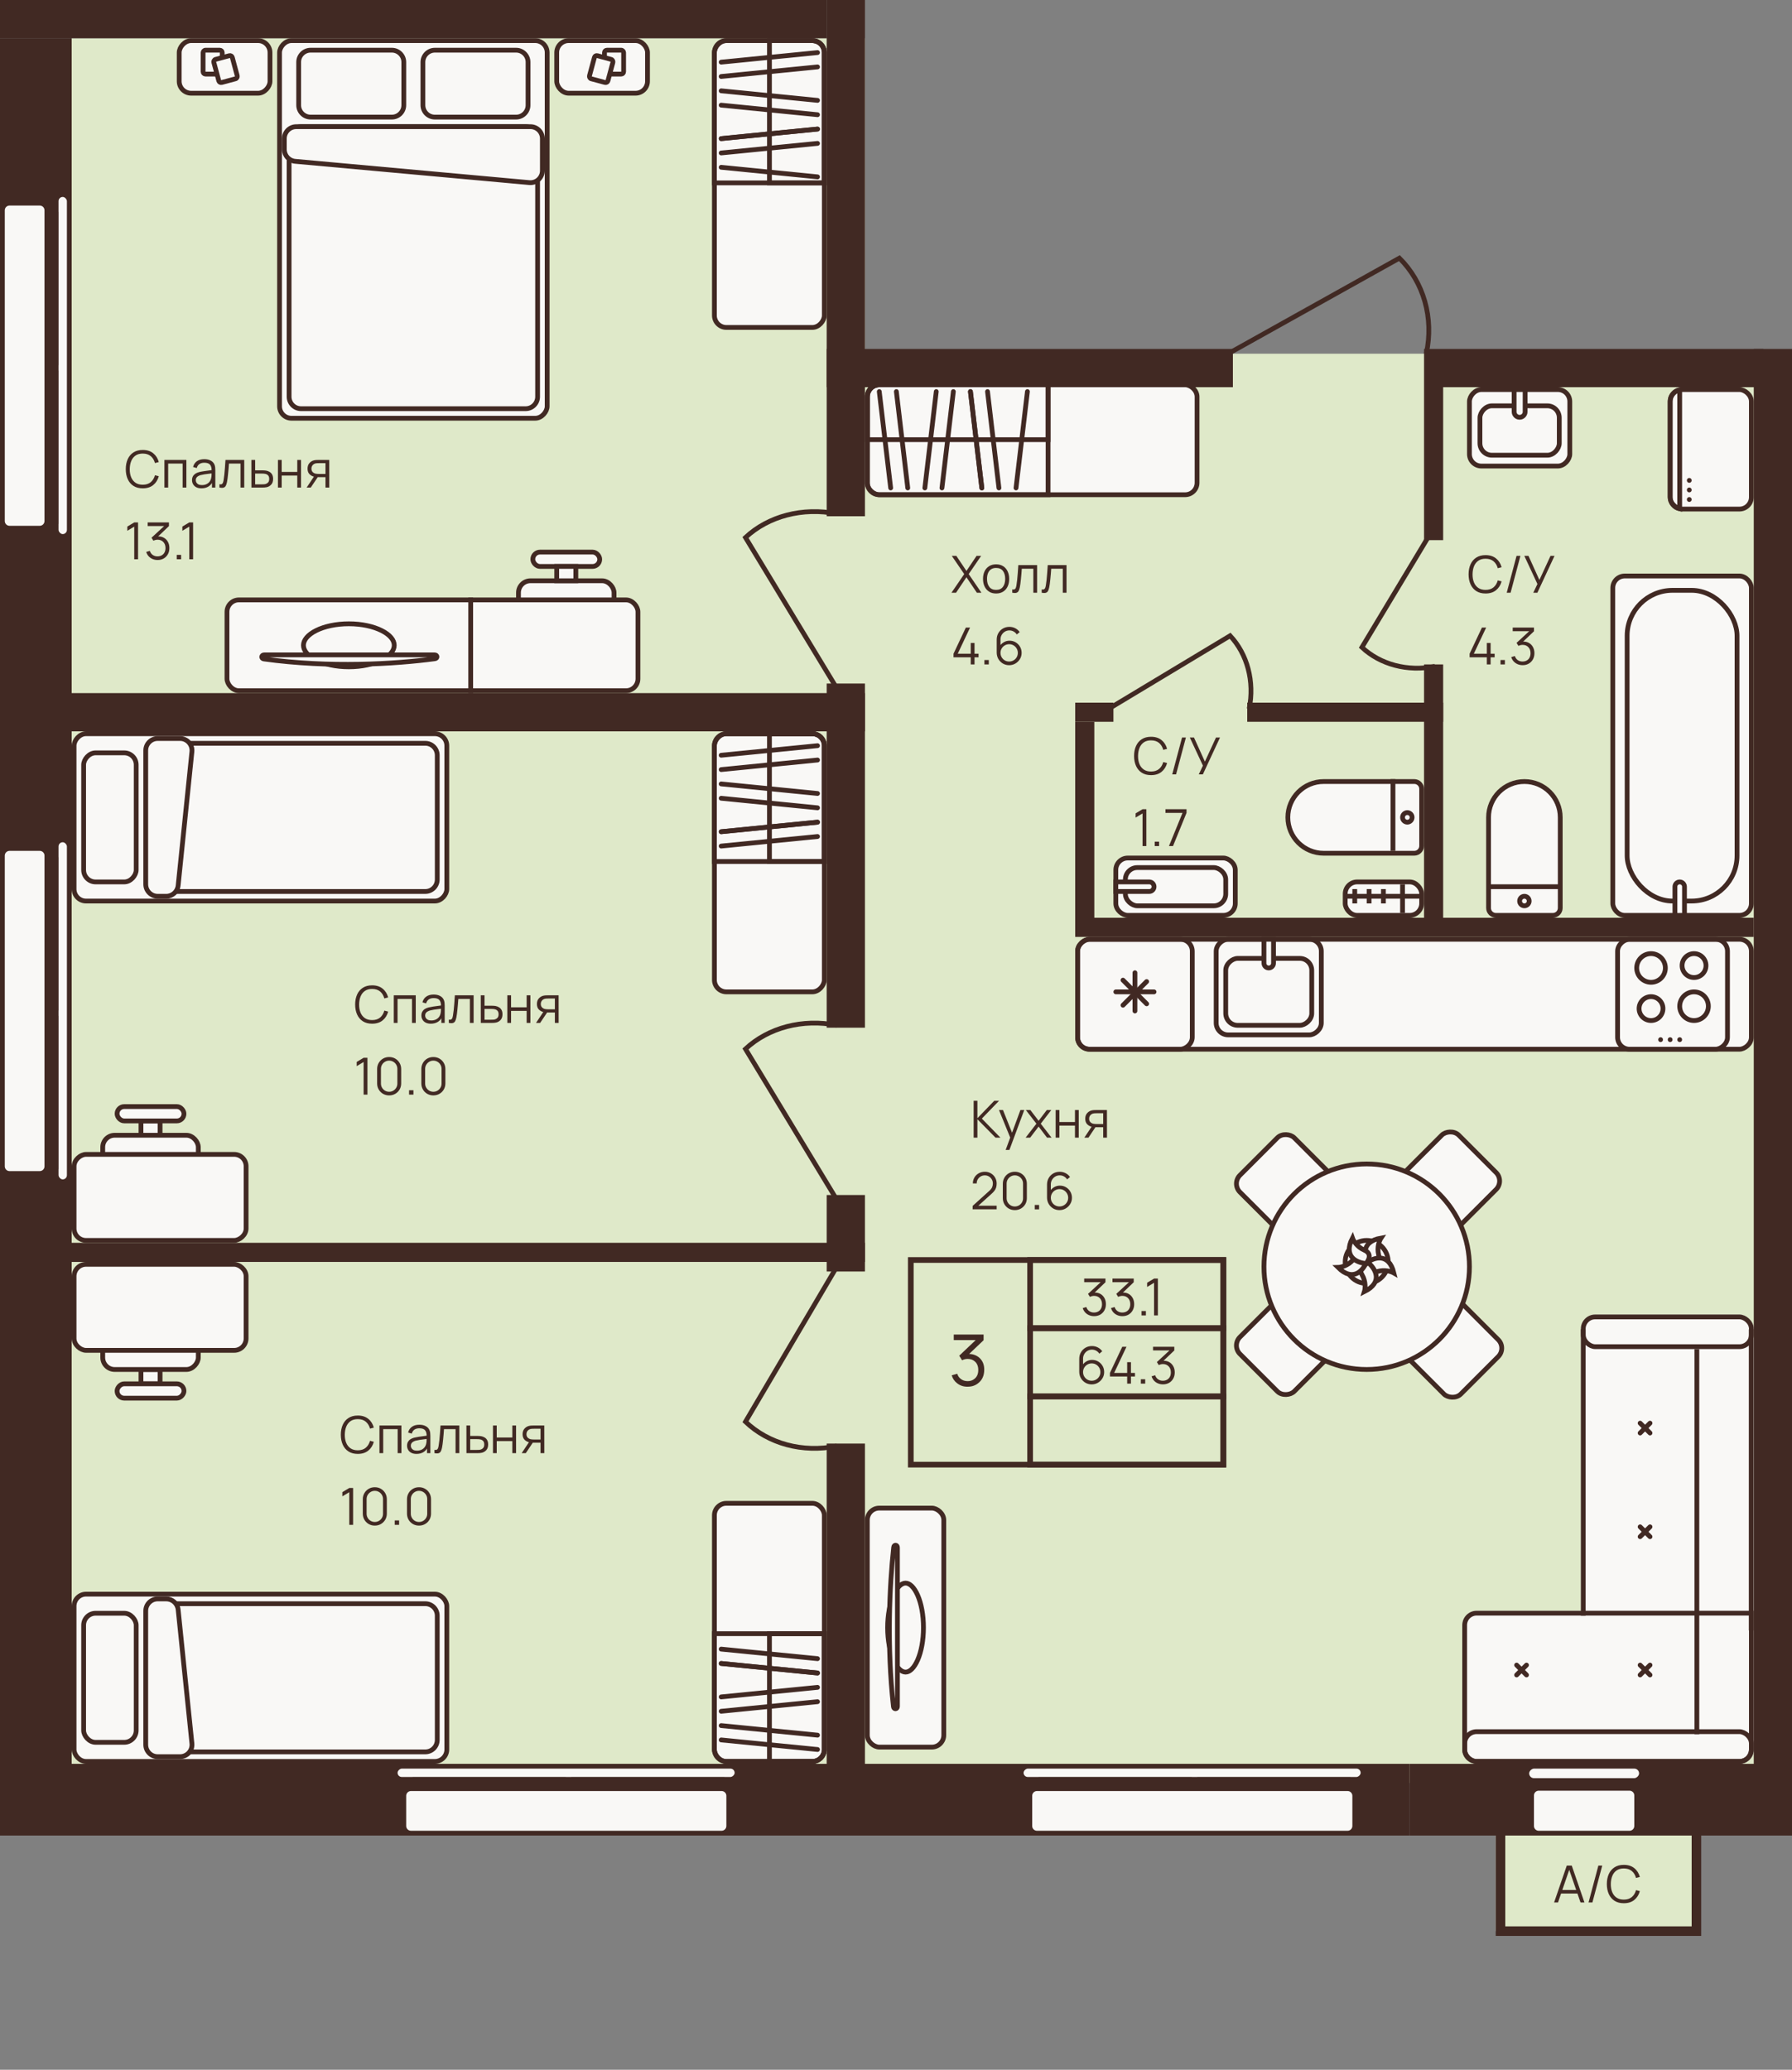 <?xml version="1.0" encoding="utf-8"?>
<svg width="375" height="433" viewBox="0 0 375 433" fill="none" xmlns="http://www.w3.org/2000/svg">
<rect x="0" y="0" width="375" height="433" fill="#808080" stroke="none"/>
<g id="Apartment_7">
<rect id="Rectangle 251" x="15" y="8" width="166" height="361" fill="#DFE9C9"/>
<g id="cupboard">
<rect id="Rectangle 17" x="0.5" y="-0.5" width="23" height="60" rx="2.5" transform="matrix(1 0 0 -1 149 68)" fill="#F9F8F6" stroke="#412923"/>
<path id="Rectangle 18" d="M149.5 38.256H172.5V11C172.5 9.619 171.381 8.5 170 8.5H152C150.619 8.5 149.5 9.619 149.5 11V38.256Z" stroke="#412923"/>
<path id="Rectangle 19" d="M161.02 38.256H172.5V11C172.5 9.619 171.381 8.5 170 8.5H161.02V38.256Z" stroke="#412923"/>
<g id="Group 2">
<path id="Vector 10" d="M150.92 32L171.08 30" stroke="#412923" stroke-linecap="round"/>
<path id="Vector 13" d="M150.92 29L171.08 27" stroke="#412923" stroke-linecap="round"/>
<path id="Vector 12" d="M171.08 37L150.92 35" stroke="#412923" stroke-linecap="round"/>
</g>
<g id="Group 3">
<path id="Vector 10_2" d="M150.92 16L171.08 14" stroke="#412923" stroke-linecap="round"/>
<path id="Vector 13_2" d="M150.92 13L171.08 11" stroke="#412923" stroke-linecap="round"/>
<path id="Vector 14" d="M150.92 29L171.08 27" stroke="#412923" stroke-linecap="round"/>
<path id="Vector 11" d="M171.08 24L150.92 22" stroke="#412923" stroke-linecap="round"/>
<path id="Vector 12_2" d="M171.08 21L150.92 19" stroke="#412923" stroke-linecap="round"/>
</g>
</g>
<g id="TV">
<rect id="Rectangle 8" x="128.5" y="135.5" width="20" height="14" rx="2.5" transform="rotate(-180 128.5 135.5)" fill="#F9F8F6" stroke="#412923"/>
<rect id="Rectangle 7" x="133.5" y="144.5" width="86" height="19" rx="2.5" transform="rotate(-180 133.5 144.5)" fill="#F9F8F6" stroke="#412923"/>
<rect id="Rectangle 9" x="98.75" y="144.75" width="0.5" height="19.5" transform="rotate(-180 98.75 144.75)" stroke="#412923" stroke-width="0.5"/>
<rect id="Rectangle 10" x="125.5" y="118.5" width="14" height="3" rx="1.5" transform="rotate(-180 125.5 118.5)" fill="#F9F8F6" stroke="#412923"/>
<rect id="Rectangle 11" x="120.5" y="121.5" width="4" height="3" transform="rotate(-180 120.5 121.5)" fill="#F9F8F6" stroke="#412923"/>
<path id="Ellipse 1" d="M63.5 135C63.5 133.911 64.396 132.79 66.153 131.912C67.879 131.048 70.299 130.5 73 130.5C75.701 130.5 78.121 131.048 79.847 131.912C81.604 132.79 82.5 133.911 82.5 135C82.5 136.089 81.604 137.21 79.847 138.088C78.121 138.952 75.701 139.5 73 139.5C70.299 139.5 67.879 138.952 66.153 138.088C64.396 137.21 63.5 136.089 63.5 135Z" stroke="#412923"/>
<path id="Vector 2" d="M55.2 137.854C69.027 139.764 82.691 138.92 91.023 137.807C91.622 137.727 91.554 137 90.951 137H55.27C54.663 137 54.599 137.771 55.2 137.854Z" fill="#F9F8F6" stroke="#412923"/>
</g>
<g id="Group 13">
<g id="Bad">
<rect id="Rectangle 12" x="0.5" y="-0.5" width="56" height="79" rx="2.5" transform="matrix(1 0 0 -1 58 87)" fill="#F9F8F6" stroke="#412923"/>
<path id="Rectangle 14" d="M84.5 22V13C84.5 11.619 83.381 10.5 82 10.5H65C63.619 10.5 62.5 11.619 62.5 13V22C62.5 23.381 63.619 24.5 65 24.5H67.52H82C83.381 24.5 84.5 23.381 84.5 22Z" stroke="#412923"/>
<path id="Rectangle 15" d="M110.5 22V13C110.5 11.619 109.381 10.5 108 10.5H91C89.619 10.5 88.5 11.619 88.5 13V22C88.5 23.381 89.619 24.5 91 24.5H93.52H108C109.381 24.5 110.5 23.381 110.5 22Z" stroke="#412923"/>
<path id="Rectangle 13" d="M63 85.5H110C111.381 85.5 112.5 84.381 112.5 83V32.885V29C112.5 27.619 111.381 26.5 110 26.5H104.327H67.709H63C61.619 26.5 60.5 27.619 60.5 29V32.885V83C60.5 84.381 61.619 85.5 63 85.5Z" stroke="#412923"/>
<path id="Rectangle 214" d="M61.774 33.75L110.774 38.205C112.238 38.338 113.5 37.185 113.5 35.715V29C113.5 27.619 112.381 26.5 111 26.5H62C60.619 26.5 59.5 27.619 59.5 29V31.26C59.5 32.553 60.486 33.633 61.774 33.75Z" fill="#F9F8F6" stroke="#412923"/>
</g>
<g id="nightstand">
<rect id="Rectangle 16" x="135.5" y="19.5" width="19" height="11" rx="2.5" transform="rotate(-180 135.5 19.5)" fill="#F9F8F6" stroke="#412923"/>
<rect id="Rectangle 219" x="130.5" y="15.5" width="4" height="5" rx="0.5" transform="rotate(-180 130.5 15.5)" stroke="#412923"/>
<rect id="Rectangle 220" x="127.086" y="17.387" width="4" height="5" rx="0.5" transform="rotate(-164.917 127.086 17.387)" fill="#F9F8F6" stroke="#412923"/>
</g>
<g id="nightstand_2">
<rect id="Rectangle 16_2" x="0.5" y="-0.5" width="19" height="11" rx="2.5" transform="matrix(1 0 0 -1 37 19)" fill="#F9F8F6" stroke="#412923"/>
<rect id="Rectangle 219_2" x="0.5" y="-0.5" width="4" height="5" rx="0.5" transform="matrix(1 0 0 -1 42 15)" stroke="#412923"/>
<rect id="Rectangle 220_2" x="0.353" y="-0.613" width="4" height="5" rx="0.5" transform="matrix(0.966 -0.26 -0.26 -0.966 45.414 16.887)" fill="#F9F8F6" stroke="#412923"/>
</g>
</g>
<rect id="Rectangle 252" x="180" y="74" width="189" height="299" fill="#DFE9C9"/>
<g id="Sofa">
<rect id="Rectangle 212" width="32.022" height="61" rx="3" transform="matrix(0 -1 -1 0 367 369)" fill="#F9F8F6"/>
<rect id="Rectangle 213" width="94" height="36.186" rx="3" transform="matrix(0 -1 -1 0 367 369)" fill="#F9F8F6"/>
<path id="Rectangle 21" d="M366.5 366V337.478H309C307.619 337.478 306.5 338.597 306.5 339.978V366C306.5 367.381 307.619 368.5 309 368.5H364C365.381 368.5 366.5 367.381 366.5 366Z" stroke="#412923"/>
<rect id="Rectangle 22" x="-0.5" y="-0.5" width="6.231" height="35.186" rx="2.5" transform="matrix(0 -1 -1 0 366 281.231)" stroke="#412923"/>
<rect id="Rectangle 214_2" x="-0.5" y="-0.5" width="6.231" height="60" rx="2.5" transform="matrix(0 -1 -1 0 366 368)" stroke="#412923"/>
<line id="Line 2" y1="-0.5" x2="80.571" y2="-0.5" transform="matrix(0 -1 -1 0 354.593 362.802)" stroke="#412923"/>
<line id="Line 3" y1="-0.5" x2="59.912" y2="-0.5" transform="matrix(-8.46327e-08 -1 -1 9.03048e-08 330.813 338.011)" stroke="#412923"/>
<line id="Line 4" y1="-0.5" x2="63.011" y2="-0.5" transform="matrix(8.46327e-08 -1 -1 -9.03049e-08 365.966 341.11)" stroke="#412923"/>
<g id="Group 36">
<path id="Vector 42" d="M345.288 350.407L343.22 348.341" stroke="#412923" stroke-linecap="round"/>
<path id="Vector 43" d="M345.288 348.341L343.22 350.407" stroke="#412923" stroke-linecap="round"/>
</g>
<g id="Group 39">
<path id="Vector 42_2" d="M319.441 350.407L317.373 348.341" stroke="#412923" stroke-linecap="round"/>
<path id="Vector 43_2" d="M319.441 348.341L317.373 350.407" stroke="#412923" stroke-linecap="round"/>
</g>
<g id="Group 37">
<path id="Vector 42_3" d="M345.288 321.483L343.22 319.417" stroke="#412923" stroke-linecap="round"/>
<path id="Vector 43_3" d="M345.288 319.417L343.22 321.483" stroke="#412923" stroke-linecap="round"/>
</g>
<g id="Group 38">
<path id="Vector 42_4" d="M345.288 299.791L343.22 297.725" stroke="#412923" stroke-linecap="round"/>
<path id="Vector 43_4" d="M345.288 297.725L343.22 299.791" stroke="#412923" stroke-linecap="round"/>
</g>
</g>
<rect id="Rectangle 254" x="313" y="382" width="42" height="22" fill="#DFE9C9"/>
<g id="Door_small">
<path id="Vector 1" d="M298.468 74C300.1 66.5 297.906 59 292.845 54L257 74" stroke="#412923"/>
</g>
<g id="Kitchen">
<rect id="Rectangle 28" x="225.5" y="219.5" width="23" height="141" rx="2.5" transform="rotate(-90 225.5 219.5)" fill="#F9F8F6" stroke="#412923"/>
<rect id="Rectangle 29" x="225.5" y="219.5" width="23" height="24" rx="2.5" transform="rotate(-90 225.5 219.5)" stroke="#412923"/>
<g id="Group 4">
<line id="Line 10" x1="233.5" y1="207.5" x2="241.5" y2="207.5" stroke="#412923" stroke-linecap="round"/>
<line id="Line 13" x1="237.5" y1="211.5" x2="237.5" y2="203.5" stroke="#412923" stroke-linecap="round"/>
<line id="Line 11" x1="239.95" y1="210" x2="235" y2="205.05" stroke="#412923" stroke-linecap="round"/>
<line id="Line 12" x1="235" y1="210.293" x2="239.95" y2="205.343" stroke="#412923" stroke-linecap="round"/>
</g>
<g id="Group 35">
<g id="Group 42">
<rect id="Rectangle 31" x="254.5" y="216.5" width="20" height="22" rx="2.5" transform="rotate(-90 254.5 216.5)" stroke="#412923"/>
<rect id="Rectangle 32" x="256.5" y="214.5" width="14" height="18" rx="2.5" transform="rotate(-90 256.5 214.5)" stroke="#412923"/>
<path id="Rectangle 35" d="M264.5 201.5V196.5H266.5V201.5C266.5 202.052 266.052 202.5 265.5 202.5C264.948 202.5 264.5 202.052 264.5 201.5Z" fill="#F9F8F6" stroke="#412923"/>
</g>
</g>
<g id="Group 43">
<rect id="Rectangle 30" x="338.5" y="219.5" width="23" height="23" rx="2.5" transform="rotate(-90 338.5 219.5)" stroke="#412923"/>
<circle id="Ellipse 4" cx="354.5" cy="210.5" r="3" transform="rotate(-90 354.5 210.5)" stroke="#412923"/>
<circle id="Ellipse 11" cx="345.5" cy="202.5" r="3" transform="rotate(-90 345.5 202.5)" stroke="#412923"/>
<circle id="Ellipse 6" cx="354.5" cy="202" r="2.5" transform="rotate(-90 354.5 202)" stroke="#412923"/>
<circle id="Ellipse 12" cx="345.5" cy="211" r="2.5" transform="rotate(-90 345.5 211)" stroke="#412923"/>
<g id="Group 44">
<circle id="Ellipse 8" cx="347.5" cy="217.5" r="0.5" transform="rotate(-90 347.5 217.5)" fill="#412923"/>
<circle id="Ellipse 9" cx="349.5" cy="217.5" r="0.5" transform="rotate(-90 349.5 217.5)" fill="#412923"/>
<circle id="Ellipse 10" cx="351.5" cy="217.5" r="0.5" transform="rotate(-90 351.5 217.5)" fill="#412923"/>
</g>
</g>
</g>
<path id="&#208;&#154;&#209;&#131;&#209;&#133;&#208;&#189;&#209;&#143; 20.6" d="M203.749 238V230.294H204.536V233.933L208.052 230.294H209.058L205.467 234.013L209.352 238H208.325L204.536 234.147V238H203.749ZM210.447 240.569L211.566 237.534L211.582 238.433L209.051 232.221H209.885L211.962 237.417H211.619L213.535 232.221H214.338L211.234 240.569H210.447ZM214.625 238L216.883 235.078L214.673 232.221H215.615L217.343 234.473L219.056 232.221H219.998L217.788 235.078L220.051 238H219.104L217.343 235.683L215.572 238H214.625ZM220.906 238V232.221H221.692V234.73H224.951V232.221H225.738V238H224.951V235.485H221.692V238H220.906ZM230.857 238V235.822H229.509C229.352 235.822 229.19 235.817 229.022 235.806C228.858 235.792 228.704 235.772 228.562 235.747C228.155 235.669 227.809 235.49 227.523 235.212C227.242 234.93 227.101 234.541 227.101 234.045C227.101 233.56 227.233 233.171 227.497 232.879C227.761 232.583 228.08 232.39 228.455 232.301C228.626 232.262 228.799 232.238 228.974 232.231C229.152 232.224 229.305 232.221 229.434 232.221H231.644L231.649 238H230.857ZM226.913 238L228.524 235.576H229.396L227.775 238H226.913ZM229.466 235.148H230.857V232.895H229.466C229.38 232.895 229.261 232.898 229.107 232.906C228.954 232.913 228.81 232.936 228.674 232.975C228.556 233.011 228.439 233.073 228.321 233.162C228.207 233.248 228.11 233.364 228.032 233.51C227.953 233.653 227.914 233.828 227.914 234.035C227.914 234.324 227.993 234.556 228.15 234.73C228.31 234.902 228.51 235.019 228.749 235.084C228.877 235.112 229.006 235.13 229.134 235.137C229.263 235.144 229.373 235.148 229.466 235.148ZM203.535 252.995L203.54 252.278L207.024 249.131C207.324 248.86 207.522 248.603 207.618 248.36C207.718 248.114 207.768 247.857 207.768 247.59C207.768 247.272 207.693 246.985 207.543 246.728C207.393 246.471 207.192 246.268 206.939 246.118C206.685 245.965 206.402 245.888 206.088 245.888C205.76 245.888 205.467 245.967 205.21 246.124C204.953 246.28 204.75 246.487 204.6 246.744C204.454 247.001 204.382 247.281 204.386 247.584H203.583C203.583 247.117 203.694 246.698 203.915 246.327C204.136 245.956 204.436 245.665 204.814 245.455C205.192 245.241 205.62 245.134 206.098 245.134C206.566 245.134 206.985 245.244 207.356 245.465C207.731 245.683 208.025 245.979 208.239 246.354C208.457 246.725 208.565 247.138 208.565 247.595C208.565 247.916 208.526 248.2 208.448 248.446C208.373 248.689 208.253 248.915 208.089 249.126C207.929 249.333 207.723 249.547 207.474 249.768L204.381 252.561L204.258 252.24H208.565V252.995H203.535ZM212.368 253.161C211.894 253.161 211.466 253.05 211.084 252.829C210.706 252.608 210.406 252.308 210.185 251.93C209.964 251.548 209.853 251.12 209.853 250.645V247.649C209.853 247.174 209.964 246.748 210.185 246.37C210.406 245.988 210.706 245.686 211.084 245.465C211.466 245.244 211.894 245.134 212.368 245.134C212.843 245.134 213.269 245.244 213.647 245.465C214.029 245.686 214.33 245.988 214.552 246.37C214.773 246.748 214.883 247.174 214.883 247.649V250.645C214.883 251.12 214.773 251.548 214.552 251.93C214.33 252.308 214.029 252.608 213.647 252.829C213.269 253.05 212.843 253.161 212.368 253.161ZM212.368 252.401C212.686 252.401 212.975 252.324 213.235 252.171C213.496 252.014 213.702 251.805 213.856 251.544C214.009 251.284 214.086 250.997 214.086 250.683V247.611C214.086 247.294 214.009 247.005 213.856 246.744C213.702 246.484 213.496 246.277 213.235 246.124C212.975 245.967 212.686 245.888 212.368 245.888C212.051 245.888 211.762 245.967 211.501 246.124C211.241 246.277 211.034 246.484 210.881 246.744C210.727 247.005 210.65 247.294 210.65 247.611V250.683C210.65 250.997 210.727 251.284 210.881 251.544C211.034 251.805 211.241 252.014 211.501 252.171C211.762 252.324 212.051 252.401 212.368 252.401ZM216.535 253V252.085H217.45V253H216.535ZM221.709 253.161C221.227 253.161 220.789 253.045 220.393 252.813C220 252.577 219.686 252.26 219.451 251.86C219.219 251.457 219.103 251.004 219.103 250.501V247.831C219.103 247.313 219.219 246.853 219.451 246.45C219.683 246.043 219.998 245.724 220.398 245.492C220.801 245.257 221.258 245.139 221.768 245.139C222.207 245.139 222.613 245.235 222.988 245.428C223.366 245.62 223.675 245.89 223.914 246.236L223.309 246.734C223.145 246.477 222.927 246.272 222.656 246.118C222.385 245.965 222.089 245.888 221.768 245.888C221.408 245.888 221.087 245.975 220.805 246.15C220.523 246.325 220.302 246.555 220.141 246.841C219.981 247.122 219.9 247.429 219.9 247.761V249.441L219.702 249.217C219.927 248.863 220.221 248.578 220.585 248.36C220.953 248.143 221.352 248.034 221.784 248.034C222.262 248.034 222.692 248.148 223.074 248.376C223.455 248.601 223.759 248.906 223.983 249.292C224.208 249.677 224.321 250.108 224.321 250.587C224.321 251.061 224.201 251.493 223.962 251.882C223.727 252.27 223.411 252.581 223.015 252.813C222.622 253.045 222.187 253.161 221.709 253.161ZM221.709 252.395C222.044 252.395 222.349 252.315 222.624 252.154C222.902 251.994 223.122 251.776 223.282 251.502C223.446 251.227 223.529 250.922 223.529 250.587C223.529 250.251 223.446 249.946 223.282 249.671C223.122 249.393 222.904 249.174 222.63 249.013C222.355 248.849 222.05 248.767 221.714 248.767C221.379 248.767 221.074 248.849 220.799 249.013C220.525 249.174 220.305 249.393 220.141 249.671C219.981 249.946 219.9 250.251 219.9 250.587C219.9 250.918 219.981 251.222 220.141 251.496C220.302 251.771 220.519 251.99 220.794 252.154C221.069 252.315 221.374 252.395 221.709 252.395Z" fill="#412923"/>
<path id="&#208;&#144;/&#208;&#161;" d="M325.214 398L327.868 390.294H328.912L331.566 398H330.747L328.227 390.733H328.537L326.033 398H325.214ZM326.397 396.132V395.394H330.378V396.132H326.397ZM334.48 390.294H335.288L333.233 398H332.425L334.48 390.294ZM339.802 398.161C339.035 398.161 338.387 397.991 337.859 397.652C337.331 397.31 336.932 396.837 336.66 396.234C336.389 395.631 336.254 394.935 336.254 394.147C336.254 393.359 336.389 392.663 336.66 392.06C336.932 391.457 337.331 390.986 337.859 390.647C338.387 390.305 339.035 390.134 339.802 390.134C340.697 390.134 341.428 390.364 341.996 390.824C342.563 391.28 342.952 391.894 343.162 392.665L342.36 392.873C342.196 392.263 341.901 391.78 341.477 391.423C341.052 391.066 340.494 390.888 339.802 390.888C339.199 390.888 338.698 391.025 338.298 391.3C337.898 391.575 337.597 391.958 337.394 392.451C337.194 392.939 337.09 393.505 337.083 394.147C337.08 394.789 337.178 395.355 337.378 395.843C337.581 396.332 337.884 396.716 338.287 396.994C338.694 397.269 339.199 397.406 339.802 397.406C340.494 397.406 341.052 397.228 341.477 396.871C341.901 396.511 342.196 396.027 342.36 395.421L343.162 395.629C342.952 396.4 342.563 397.015 341.996 397.476C341.428 397.932 340.697 398.161 339.802 398.161Z" fill="#412923"/>
<path id="&#208;&#161;&#208;&#191;&#208;&#176;&#208;&#187;&#209;&#140;&#208;&#189;&#209;&#143; 13.1" d="M29.869 102.161C29.102 102.161 28.454 101.991 27.927 101.652C27.398 101.31 26.999 100.837 26.728 100.234C26.457 99.631 26.321 98.936 26.321 98.147C26.321 97.359 26.457 96.663 26.728 96.06C26.999 95.457 27.398 94.986 27.927 94.647C28.454 94.305 29.102 94.133 29.869 94.133C30.765 94.133 31.496 94.364 32.063 94.824C32.63 95.281 33.019 95.894 33.23 96.665L32.427 96.873C32.263 96.263 31.968 95.78 31.544 95.423C31.119 95.066 30.561 94.888 29.869 94.888C29.266 94.888 28.765 95.025 28.365 95.3C27.966 95.575 27.664 95.958 27.461 96.451C27.261 96.939 27.158 97.505 27.151 98.147C27.147 98.789 27.245 99.355 27.445 99.843C27.648 100.332 27.951 100.716 28.355 100.994C28.761 101.269 29.266 101.406 29.869 101.406C30.561 101.406 31.119 101.228 31.544 100.871C31.968 100.511 32.263 100.027 32.427 99.421L33.23 99.629C33.019 100.4 32.63 101.015 32.063 101.476C31.496 101.932 30.765 102.161 29.869 102.161ZM34.405 102V96.221H39.002V102H38.215V96.975H35.192V102H34.405ZM42.157 102.161C41.722 102.161 41.356 102.082 41.06 101.925C40.768 101.768 40.548 101.559 40.402 101.299C40.256 101.039 40.183 100.755 40.183 100.448C40.183 100.134 40.245 99.867 40.37 99.645C40.498 99.421 40.672 99.237 40.889 99.094C41.11 98.951 41.365 98.843 41.654 98.768C41.947 98.696 42.27 98.634 42.623 98.581C42.98 98.523 43.328 98.475 43.666 98.436C44.009 98.393 44.309 98.352 44.566 98.313L44.287 98.484C44.298 97.913 44.187 97.491 43.956 97.216C43.724 96.941 43.32 96.804 42.746 96.804C42.35 96.804 42.015 96.893 41.74 97.071C41.469 97.25 41.278 97.532 41.167 97.917L40.402 97.692C40.534 97.175 40.8 96.773 41.2 96.488C41.599 96.203 42.118 96.06 42.757 96.06C43.285 96.06 43.733 96.16 44.1 96.36C44.471 96.556 44.733 96.841 44.887 97.216C44.958 97.384 45.004 97.571 45.026 97.778C45.047 97.985 45.058 98.195 45.058 98.409V102H44.357V100.55L44.56 100.635C44.364 101.131 44.059 101.509 43.645 101.77C43.231 102.03 42.735 102.161 42.157 102.161ZM42.248 101.481C42.616 101.481 42.937 101.415 43.212 101.283C43.486 101.151 43.708 100.971 43.875 100.742C44.043 100.511 44.152 100.25 44.202 99.961C44.244 99.776 44.268 99.572 44.271 99.351C44.275 99.126 44.276 98.959 44.276 98.848L44.576 99.003C44.309 99.039 44.018 99.075 43.704 99.11C43.394 99.146 43.087 99.187 42.783 99.233C42.484 99.28 42.213 99.335 41.97 99.399C41.806 99.446 41.647 99.512 41.494 99.597C41.34 99.679 41.214 99.79 41.114 99.929C41.018 100.068 40.969 100.241 40.969 100.448C40.969 100.616 41.01 100.778 41.093 100.935C41.178 101.092 41.314 101.222 41.499 101.326C41.688 101.429 41.938 101.481 42.248 101.481ZM45.916 102V101.31C46.13 101.349 46.292 101.34 46.403 101.283C46.517 101.222 46.601 101.122 46.654 100.983C46.708 100.841 46.752 100.664 46.788 100.453C46.845 100.104 46.897 99.719 46.943 99.298C46.99 98.877 47.031 98.413 47.066 97.906C47.106 97.396 47.145 96.834 47.184 96.221H51.112V102H50.331V96.975H47.912C47.887 97.353 47.858 97.73 47.826 98.104C47.794 98.479 47.76 98.839 47.725 99.185C47.693 99.528 47.657 99.843 47.617 100.132C47.578 100.421 47.537 100.671 47.495 100.882C47.43 101.199 47.345 101.452 47.238 101.641C47.134 101.831 46.979 101.955 46.772 102.016C46.565 102.077 46.28 102.071 45.916 102ZM52.612 102L52.602 96.221H53.394V98.398H54.748C54.915 98.398 55.079 98.402 55.24 98.409C55.404 98.416 55.548 98.431 55.673 98.452C55.959 98.506 56.212 98.6 56.433 98.736C56.658 98.871 56.833 99.058 56.958 99.298C57.086 99.537 57.15 99.836 57.15 100.197C57.15 100.692 57.022 101.083 56.765 101.369C56.512 101.654 56.191 101.839 55.802 101.925C55.656 101.957 55.497 101.979 55.326 101.989C55.154 101.996 54.985 102 54.817 102H52.612ZM53.394 101.326H54.785C54.906 101.326 55.042 101.322 55.192 101.315C55.342 101.308 55.474 101.288 55.588 101.256C55.777 101.203 55.948 101.096 56.102 100.935C56.258 100.771 56.337 100.525 56.337 100.197C56.337 99.872 56.262 99.628 56.112 99.463C55.962 99.296 55.763 99.185 55.513 99.132C55.402 99.107 55.283 99.091 55.154 99.084C55.026 99.076 54.903 99.073 54.785 99.073H53.394V101.326ZM58.162 102V96.221H58.949V98.73H62.208V96.221H62.994V102H62.208V99.485H58.949V102H58.162ZM68.114 102V99.822H66.765C66.608 99.822 66.446 99.817 66.278 99.806C66.114 99.792 65.961 99.772 65.818 99.747C65.411 99.669 65.065 99.49 64.78 99.212C64.498 98.93 64.357 98.541 64.357 98.045C64.357 97.56 64.489 97.171 64.753 96.879C65.017 96.583 65.336 96.39 65.711 96.301C65.882 96.262 66.055 96.238 66.23 96.231C66.408 96.224 66.562 96.221 66.69 96.221H68.9L68.906 102H68.114ZM64.17 102L65.781 99.576H66.653L65.031 102H64.17ZM66.722 99.148H68.114V96.895H66.722C66.637 96.895 66.517 96.898 66.364 96.906C66.21 96.913 66.066 96.936 65.93 96.975C65.813 97.011 65.695 97.073 65.577 97.162C65.463 97.248 65.367 97.364 65.288 97.51C65.21 97.653 65.171 97.828 65.171 98.035C65.171 98.324 65.249 98.555 65.406 98.73C65.567 98.902 65.766 99.019 66.005 99.084C66.134 99.112 66.262 99.13 66.391 99.137C66.519 99.144 66.63 99.148 66.722 99.148ZM28.092 117V110.172L26.642 111.044V110.161L28.092 109.294H28.89V117H28.092ZM32.99 117.155C32.609 117.155 32.257 117.087 31.936 116.952C31.615 116.816 31.339 116.624 31.107 116.374C30.875 116.121 30.705 115.819 30.598 115.47L31.348 115.245C31.476 115.626 31.686 115.915 31.979 116.112C32.275 116.308 32.609 116.402 32.98 116.395C33.322 116.388 33.617 116.311 33.863 116.165C34.112 116.019 34.303 115.816 34.435 115.555C34.567 115.295 34.633 114.993 34.633 114.651C34.633 114.126 34.48 113.705 34.173 113.388C33.87 113.067 33.468 112.906 32.969 112.906C32.83 112.906 32.684 112.926 32.53 112.965C32.377 113.001 32.234 113.052 32.102 113.12L31.706 112.494L34.703 109.728L34.831 110.049H30.903V109.294H35.356V110.059L32.744 112.553L32.734 112.243C33.269 112.175 33.74 112.236 34.146 112.425C34.553 112.614 34.871 112.903 35.099 113.292C35.331 113.677 35.447 114.13 35.447 114.651C35.447 115.143 35.34 115.578 35.126 115.956C34.915 116.331 34.624 116.625 34.253 116.839C33.882 117.05 33.461 117.155 32.99 117.155ZM36.985 117V116.085H37.9V117H36.985ZM39.61 117V110.172L38.16 111.044V110.161L39.61 109.294H40.408V117H39.61Z" fill="#412923"/>
<path id="&#208;&#161;&#208;&#191;&#208;&#176;&#208;&#187;&#209;&#140;&#208;&#189;&#209;&#143; 10.0" d="M74.869 304.161C74.102 304.161 73.454 303.991 72.927 303.652C72.398 303.31 71.999 302.837 71.728 302.234C71.457 301.631 71.321 300.935 71.321 300.147C71.321 299.359 71.457 298.663 71.728 298.06C71.999 297.457 72.398 296.986 72.927 296.647C73.454 296.305 74.102 296.134 74.869 296.134C75.764 296.134 76.496 296.364 77.063 296.824C77.63 297.28 78.019 297.894 78.23 298.665L77.427 298.873C77.263 298.263 76.969 297.78 76.544 297.423C76.12 297.066 75.561 296.888 74.869 296.888C74.266 296.888 73.765 297.025 73.365 297.3C72.966 297.575 72.664 297.958 72.461 298.451C72.261 298.939 72.158 299.505 72.15 300.147C72.147 300.789 72.245 301.355 72.445 301.843C72.648 302.332 72.951 302.716 73.355 302.994C73.761 303.269 74.266 303.406 74.869 303.406C75.561 303.406 76.12 303.228 76.544 302.871C76.969 302.511 77.263 302.027 77.427 301.421L78.23 301.629C78.019 302.4 77.63 303.015 77.063 303.476C76.496 303.932 75.764 304.161 74.869 304.161ZM79.405 304V298.221H84.002V304H83.215V298.975H80.192V304H79.405ZM87.157 304.161C86.722 304.161 86.356 304.082 86.06 303.925C85.768 303.768 85.548 303.559 85.402 303.299C85.256 303.039 85.183 302.755 85.183 302.448C85.183 302.134 85.245 301.867 85.37 301.645C85.499 301.421 85.671 301.237 85.889 301.094C86.11 300.952 86.365 300.843 86.654 300.768C86.947 300.696 87.27 300.634 87.623 300.58C87.98 300.523 88.328 300.475 88.666 300.436C89.009 300.393 89.309 300.352 89.566 300.313L89.287 300.484C89.298 299.913 89.187 299.491 88.956 299.216C88.724 298.941 88.32 298.804 87.746 298.804C87.35 298.804 87.015 298.893 86.74 299.071C86.469 299.25 86.278 299.532 86.167 299.917L85.402 299.692C85.534 299.175 85.8 298.774 86.2 298.488C86.599 298.203 87.118 298.06 87.757 298.06C88.285 298.06 88.733 298.16 89.1 298.36C89.471 298.556 89.733 298.841 89.887 299.216C89.958 299.384 90.004 299.571 90.026 299.778C90.047 299.985 90.058 300.195 90.058 300.409V304H89.357V302.55L89.56 302.635C89.364 303.131 89.059 303.509 88.645 303.77C88.231 304.03 87.735 304.161 87.157 304.161ZM87.248 303.481C87.616 303.481 87.937 303.415 88.212 303.283C88.486 303.151 88.707 302.971 88.875 302.742C89.043 302.511 89.152 302.25 89.202 301.961C89.244 301.776 89.268 301.572 89.271 301.351C89.275 301.126 89.276 300.959 89.276 300.848L89.576 301.003C89.309 301.039 89.018 301.075 88.704 301.11C88.394 301.146 88.087 301.187 87.784 301.233C87.484 301.28 87.213 301.335 86.97 301.399C86.806 301.446 86.647 301.512 86.494 301.597C86.34 301.679 86.214 301.79 86.114 301.929C86.018 302.068 85.969 302.241 85.969 302.448C85.969 302.616 86.01 302.778 86.093 302.935C86.178 303.092 86.314 303.222 86.499 303.326C86.688 303.429 86.938 303.481 87.248 303.481ZM90.916 304V303.31C91.13 303.349 91.292 303.34 91.403 303.283C91.517 303.222 91.601 303.122 91.654 302.983C91.708 302.841 91.752 302.664 91.788 302.453C91.845 302.104 91.897 301.719 91.943 301.298C91.99 300.877 92.031 300.413 92.066 299.906C92.106 299.396 92.145 298.834 92.184 298.221H96.112V304H95.331V298.975H92.912C92.887 299.353 92.858 299.73 92.826 300.104C92.794 300.479 92.76 300.839 92.725 301.185C92.692 301.528 92.657 301.843 92.618 302.132C92.578 302.421 92.537 302.671 92.495 302.882C92.43 303.199 92.345 303.452 92.238 303.641C92.134 303.831 91.979 303.955 91.772 304.016C91.565 304.077 91.28 304.071 90.916 304ZM97.612 304L97.602 298.221H98.394V300.399H99.748C99.915 300.399 100.079 300.402 100.24 300.409C100.404 300.416 100.549 300.431 100.673 300.452C100.959 300.506 101.212 300.6 101.433 300.736C101.658 300.871 101.833 301.059 101.958 301.298C102.086 301.537 102.15 301.836 102.15 302.197C102.15 302.692 102.022 303.083 101.765 303.369C101.512 303.654 101.191 303.839 100.802 303.925C100.656 303.957 100.497 303.979 100.326 303.989C100.154 303.996 99.985 304 99.817 304H97.612ZM98.394 303.326H99.785C99.906 303.326 100.042 303.322 100.192 303.315C100.342 303.308 100.474 303.288 100.588 303.256C100.777 303.203 100.948 303.096 101.102 302.935C101.258 302.771 101.337 302.525 101.337 302.197C101.337 301.872 101.262 301.628 101.112 301.463C100.962 301.296 100.763 301.185 100.513 301.132C100.402 301.107 100.283 301.091 100.154 301.084C100.026 301.076 99.903 301.073 99.785 301.073H98.394V303.326ZM103.162 304V298.221H103.949V300.73H107.208V298.221H107.994V304H107.208V301.485H103.949V304H103.162ZM113.114 304V301.822H111.765C111.608 301.822 111.446 301.817 111.278 301.806C111.114 301.792 110.961 301.772 110.818 301.747C110.411 301.669 110.065 301.49 109.78 301.212C109.498 300.93 109.357 300.541 109.357 300.045C109.357 299.56 109.489 299.171 109.753 298.879C110.017 298.583 110.336 298.39 110.711 298.301C110.882 298.262 111.055 298.238 111.23 298.231C111.408 298.224 111.562 298.221 111.69 298.221H113.9L113.906 304H113.114ZM109.17 304L110.781 301.576H111.653L110.031 304H109.17ZM111.722 301.148H113.114V298.895H111.722C111.637 298.895 111.517 298.898 111.364 298.906C111.21 298.913 111.066 298.936 110.93 298.975C110.813 299.011 110.695 299.073 110.577 299.162C110.463 299.248 110.367 299.364 110.288 299.51C110.21 299.653 110.17 299.828 110.17 300.035C110.17 300.324 110.249 300.556 110.406 300.73C110.566 300.902 110.766 301.019 111.005 301.084C111.134 301.112 111.262 301.13 111.391 301.137C111.519 301.144 111.63 301.148 111.722 301.148ZM73.092 319V312.172L71.642 313.044V312.161L73.092 311.294H73.89V319H73.092ZM78.435 319.161C77.96 319.161 77.532 319.05 77.15 318.829C76.772 318.608 76.472 318.308 76.251 317.93C76.03 317.548 75.919 317.12 75.919 316.645V313.649C75.919 313.174 76.03 312.748 76.251 312.37C76.472 311.988 76.772 311.686 77.15 311.465C77.532 311.244 77.96 311.134 78.435 311.134C78.909 311.134 79.335 311.244 79.714 311.465C80.095 311.686 80.397 311.988 80.618 312.37C80.839 312.748 80.95 313.174 80.95 313.649V316.645C80.95 317.12 80.839 317.548 80.618 317.93C80.397 318.308 80.095 318.608 79.714 318.829C79.335 319.05 78.909 319.161 78.435 319.161ZM78.435 318.401C78.752 318.401 79.041 318.324 79.302 318.171C79.562 318.014 79.769 317.805 79.922 317.544C80.076 317.284 80.152 316.997 80.152 316.683V313.611C80.152 313.294 80.076 313.005 79.922 312.744C79.769 312.484 79.562 312.277 79.302 312.124C79.041 311.967 78.752 311.888 78.435 311.888C78.117 311.888 77.828 311.967 77.568 312.124C77.307 312.277 77.1 312.484 76.947 312.744C76.793 313.005 76.717 313.294 76.717 313.611V316.683C76.717 316.997 76.793 317.284 76.947 317.544C77.1 317.805 77.307 318.014 77.568 318.171C77.828 318.324 78.117 318.401 78.435 318.401ZM82.602 319V318.085H83.517V319H82.602ZM87.684 319.161C87.21 319.161 86.782 319.05 86.4 318.829C86.022 318.608 85.722 318.308 85.501 317.93C85.28 317.548 85.169 317.12 85.169 316.645V313.649C85.169 313.174 85.28 312.748 85.501 312.37C85.722 311.988 86.022 311.686 86.4 311.465C86.782 311.244 87.21 311.134 87.684 311.134C88.159 311.134 88.585 311.244 88.963 311.465C89.345 311.686 89.647 311.988 89.868 312.37C90.089 312.748 90.2 313.174 90.2 313.649V316.645C90.2 317.12 90.089 317.548 89.868 317.93C89.647 318.308 89.345 318.608 88.963 318.829C88.585 319.05 88.159 319.161 87.684 319.161ZM87.684 318.401C88.002 318.401 88.291 318.324 88.551 318.171C88.812 318.014 89.019 317.805 89.172 317.544C89.326 317.284 89.402 316.997 89.402 316.683V313.611C89.402 313.294 89.326 313.005 89.172 312.744C89.019 312.484 88.812 312.277 88.551 312.124C88.291 311.967 88.002 311.888 87.684 311.888C87.367 311.888 87.078 311.967 86.818 312.124C86.557 312.277 86.35 312.484 86.197 312.744C86.043 313.005 85.967 313.294 85.967 313.611V316.683C85.967 316.997 86.043 317.284 86.197 317.544C86.35 317.805 86.557 318.014 86.818 318.171C87.078 318.324 87.367 318.401 87.684 318.401Z" fill="#412923"/>
<path id="&#208;&#165;&#208;&#190;&#208;&#187;&#208;&#187; 4.6" d="M199.107 124L201.777 120.099L199.177 116.294H200.129L202.243 119.441L204.357 116.294H205.315L202.714 120.099L205.379 124H204.426L202.243 120.762L200.065 124H199.107ZM208.444 124.161C207.87 124.161 207.379 124.03 206.973 123.77C206.566 123.509 206.254 123.149 206.036 122.689C205.818 122.229 205.71 121.701 205.71 121.105C205.71 120.498 205.82 119.967 206.041 119.51C206.263 119.054 206.577 118.699 206.983 118.445C207.394 118.188 207.881 118.06 208.444 118.06C209.022 118.06 209.514 118.19 209.921 118.451C210.331 118.708 210.644 119.066 210.858 119.526C211.075 119.983 211.184 120.509 211.184 121.105C211.184 121.711 211.075 122.245 210.858 122.705C210.64 123.162 210.326 123.518 209.916 123.775C209.506 124.032 209.015 124.161 208.444 124.161ZM208.444 123.406C209.086 123.406 209.564 123.194 209.878 122.769C210.192 122.341 210.349 121.786 210.349 121.105C210.349 120.406 210.191 119.849 209.873 119.435C209.559 119.021 209.083 118.815 208.444 118.815C208.013 118.815 207.656 118.913 207.374 119.109C207.096 119.302 206.887 119.571 206.748 119.917C206.612 120.259 206.544 120.655 206.544 121.105C206.544 121.801 206.705 122.359 207.026 122.78C207.347 123.197 207.82 123.406 208.444 123.406ZM211.829 124V123.31C212.044 123.349 212.206 123.34 212.316 123.283C212.431 123.222 212.514 123.122 212.568 122.983C212.621 122.841 212.666 122.664 212.702 122.453C212.759 122.104 212.811 121.719 212.857 121.298C212.903 120.877 212.944 120.413 212.98 119.906C213.019 119.396 213.058 118.834 213.098 118.221H217.026V124H216.244V118.975H213.826C213.801 119.353 213.772 119.73 213.74 120.104C213.708 120.479 213.674 120.839 213.638 121.185C213.606 121.528 213.57 121.843 213.531 122.132C213.492 122.421 213.451 122.671 213.408 122.882C213.344 123.199 213.258 123.452 213.151 123.641C213.048 123.831 212.893 123.955 212.686 124.016C212.479 124.077 212.193 124.071 211.829 124ZM217.986 124V123.31C218.2 123.349 218.362 123.34 218.473 123.283C218.587 123.222 218.671 123.122 218.724 122.983C218.778 122.841 218.822 122.664 218.858 122.453C218.915 122.104 218.967 121.719 219.013 121.298C219.059 120.877 219.1 120.413 219.136 119.906C219.175 119.396 219.215 118.834 219.254 118.221H223.182V124H222.4V118.975H219.982C219.957 119.353 219.928 119.73 219.896 120.104C219.864 120.479 219.83 120.839 219.794 121.185C219.762 121.528 219.727 121.843 219.687 122.132C219.648 122.421 219.607 122.671 219.564 122.882C219.5 123.199 219.414 123.452 219.307 123.641C219.204 123.831 219.049 123.955 218.842 124.016C218.635 124.077 218.349 124.071 217.986 124ZM203.142 139V137.507H199.535V136.758L202.114 131.294H202.997L200.418 136.758H203.142V134.51H203.934V136.758H204.774V137.507H203.934V139H203.142ZM206.003 139V138.085H206.918V139H206.003ZM211.177 139.161C210.695 139.161 210.256 139.045 209.86 138.813C209.468 138.577 209.154 138.26 208.918 137.86C208.687 137.457 208.571 137.004 208.571 136.501V133.831C208.571 133.313 208.687 132.853 208.918 132.45C209.15 132.043 209.466 131.724 209.866 131.492C210.269 131.257 210.725 131.139 211.236 131.139C211.674 131.139 212.081 131.235 212.456 131.428C212.834 131.62 213.142 131.89 213.381 132.236L212.777 132.734C212.613 132.477 212.395 132.272 212.124 132.118C211.853 131.965 211.557 131.888 211.236 131.888C210.875 131.888 210.554 131.975 210.272 132.15C209.99 132.325 209.769 132.555 209.609 132.841C209.448 133.122 209.368 133.429 209.368 133.761V135.441L209.17 135.217C209.395 134.863 209.689 134.578 210.053 134.36C210.42 134.143 210.82 134.034 211.252 134.034C211.73 134.034 212.16 134.148 212.541 134.376C212.923 134.601 213.226 134.906 213.451 135.292C213.676 135.677 213.788 136.108 213.788 136.587C213.788 137.061 213.669 137.493 213.43 137.882C213.194 138.27 212.878 138.581 212.482 138.813C212.09 139.045 211.655 139.161 211.177 139.161ZM211.177 138.395C211.512 138.395 211.817 138.315 212.092 138.154C212.37 137.994 212.589 137.776 212.75 137.502C212.914 137.227 212.996 136.922 212.996 136.587C212.996 136.251 212.914 135.946 212.75 135.671C212.589 135.393 212.372 135.174 212.097 135.013C211.822 134.849 211.517 134.767 211.182 134.767C210.847 134.767 210.542 134.849 210.267 135.013C209.992 135.174 209.773 135.393 209.609 135.671C209.448 135.946 209.368 136.251 209.368 136.587C209.368 136.918 209.448 137.222 209.609 137.496C209.769 137.771 209.987 137.99 210.262 138.154C210.536 138.315 210.841 138.395 211.177 138.395Z" fill="#412923"/>
<path id="&#208;&#161;/&#208;&#163; 4.3" d="M310.869 124.161C310.102 124.161 309.454 123.991 308.926 123.652C308.398 123.31 307.999 122.837 307.728 122.234C307.457 121.631 307.321 120.935 307.321 120.147C307.321 119.359 307.457 118.663 307.728 118.06C307.999 117.457 308.398 116.986 308.926 116.647C309.454 116.305 310.102 116.134 310.869 116.134C311.764 116.134 312.496 116.364 313.063 116.824C313.63 117.28 314.019 117.894 314.23 118.665L313.427 118.873C313.263 118.263 312.969 117.78 312.544 117.423C312.119 117.066 311.561 116.888 310.869 116.888C310.266 116.888 309.765 117.025 309.365 117.3C308.966 117.575 308.664 117.958 308.461 118.451C308.261 118.939 308.158 119.505 308.151 120.147C308.147 120.789 308.245 121.355 308.445 121.843C308.648 122.332 308.951 122.716 309.355 122.994C309.761 123.269 310.266 123.406 310.869 123.406C311.561 123.406 312.119 123.228 312.544 122.871C312.969 122.511 313.263 122.027 313.427 121.421L314.23 121.629C314.019 122.4 313.63 123.015 313.063 123.476C312.496 123.932 311.764 124.161 310.869 124.161ZM317.358 116.294H318.166L316.111 124H315.303L317.358 116.294ZM320.86 124L321.727 122.175L318.987 116.294H319.859L322.139 121.33L324.462 116.294H325.302L321.716 124H320.86ZM311.142 139V137.507H307.535V136.758L310.114 131.294H310.997L308.418 136.758H311.142V134.51H311.934V136.758H312.774V137.507H311.934V139H311.142ZM314.003 139V138.085H314.918V139H314.003ZM318.642 139.155C318.26 139.155 317.908 139.087 317.587 138.952C317.266 138.816 316.99 138.624 316.758 138.374C316.526 138.121 316.357 137.819 316.249 137.47L316.999 137.245C317.127 137.626 317.338 137.915 317.63 138.112C317.926 138.308 318.26 138.402 318.631 138.395C318.973 138.388 319.268 138.311 319.514 138.165C319.764 138.019 319.954 137.816 320.086 137.555C320.218 137.295 320.284 136.993 320.284 136.651C320.284 136.126 320.131 135.705 319.824 135.388C319.521 135.067 319.12 134.906 318.62 134.906C318.481 134.906 318.335 134.926 318.181 134.965C318.028 135.001 317.885 135.052 317.753 135.12L317.357 134.494L320.354 131.728L320.482 132.049H316.555V131.294H321.007V132.059L318.395 134.553L318.385 134.243C318.92 134.175 319.391 134.236 319.797 134.425C320.204 134.614 320.522 134.903 320.75 135.292C320.982 135.677 321.098 136.13 321.098 136.651C321.098 137.143 320.991 137.578 320.777 137.956C320.566 138.331 320.275 138.625 319.904 138.839C319.533 139.05 319.112 139.155 318.642 139.155Z" fill="#412923"/>
<path id="&#208;&#161;/&#208;&#163; 1.7" d="M240.869 162.161C240.102 162.161 239.454 161.991 238.926 161.652C238.398 161.31 237.999 160.837 237.728 160.234C237.457 159.631 237.321 158.935 237.321 158.147C237.321 157.359 237.457 156.663 237.728 156.06C237.999 155.457 238.398 154.986 238.926 154.647C239.454 154.305 240.102 154.134 240.869 154.134C241.764 154.134 242.496 154.364 243.063 154.824C243.63 155.28 244.019 155.894 244.23 156.665L243.427 156.873C243.263 156.263 242.969 155.78 242.544 155.423C242.119 155.066 241.561 154.888 240.869 154.888C240.266 154.888 239.765 155.025 239.365 155.3C238.966 155.575 238.664 155.958 238.461 156.451C238.261 156.939 238.158 157.505 238.151 158.147C238.147 158.789 238.245 159.355 238.445 159.843C238.648 160.332 238.951 160.716 239.355 160.994C239.761 161.269 240.266 161.406 240.869 161.406C241.561 161.406 242.119 161.228 242.544 160.871C242.969 160.511 243.263 160.027 243.427 159.421L244.23 159.629C244.019 160.4 243.63 161.015 243.063 161.476C242.496 161.932 241.764 162.161 240.869 162.161ZM247.358 154.294H248.166L246.111 162H245.303L247.358 154.294ZM250.86 162L251.727 160.175L248.987 154.294H249.859L252.139 159.33L254.462 154.294H255.302L251.716 162H250.86ZM239.092 177V170.172L237.642 171.044V170.161L239.092 169.294H239.89V177H239.092ZM241.641 177V176.085H242.556V177H241.641ZM244.62 177L247.457 170.059H243.887V169.294H248.297V170.059L245.466 177H244.62Z" fill="#412923"/>
<g id="Component 1">
<rect id="Rectangle 222" x="190.595" y="263.595" width="65.405" height="42.811" stroke="#412923" stroke-width="1.189"/>
<rect id="Rectangle 223" x="215.568" y="263.595" width="40.432" height="14.27" stroke="#412923" stroke-width="1.189"/>
<rect id="Rectangle 224" x="215.568" y="277.865" width="40.432" height="14.27" stroke="#412923" stroke-width="1.189"/>
<rect id="Rectangle 225" x="215.568" y="292.135" width="40.432" height="14.27" stroke="#412923" stroke-width="1.189"/>
<path id="3" d="M205.057 284.154C205.682 284.778 205.984 285.596 205.964 286.606C205.944 287.796 205.533 288.707 204.73 289.342C204.126 289.847 203.383 290.1 202.501 290.1C201.648 290.12 200.905 289.877 200.271 289.371C199.736 288.955 199.364 288.405 199.156 287.721L200.315 287.394C200.454 287.85 200.702 288.212 201.059 288.479C201.455 288.787 201.936 288.94 202.501 288.94C203.065 288.94 203.541 288.777 203.928 288.45C204.453 288.033 204.715 287.419 204.715 286.606C204.715 285.833 204.478 285.239 204.002 284.823C203.606 284.466 203.1 284.288 202.486 284.288C202.089 284.288 201.703 284.382 201.326 284.57L200.732 283.619L204.18 280.348H199.587V279.189H205.83V280.378L202.813 283.247C203.705 283.277 204.453 283.579 205.057 284.154Z" fill="#412923"/>
<path id="33.1" d="M228.968 275.345C228.586 275.345 228.235 275.277 227.914 275.141C227.593 275.006 227.316 274.813 227.084 274.563C226.852 274.31 226.683 274.009 226.576 273.659L227.325 273.434C227.454 273.816 227.664 274.105 227.957 274.301C228.253 274.497 228.586 274.592 228.957 274.585C229.3 274.578 229.594 274.501 229.84 274.355C230.09 274.208 230.281 274.005 230.413 273.745C230.545 273.484 230.611 273.183 230.611 272.84C230.611 272.316 230.458 271.895 230.151 271.577C229.847 271.256 229.446 271.096 228.947 271.096C228.808 271.096 228.661 271.115 228.508 271.155C228.354 271.19 228.212 271.242 228.08 271.31L227.684 270.684L230.68 267.917L230.809 268.238H226.881V267.484H231.333V268.249L228.722 270.742L228.711 270.432C229.246 270.364 229.717 270.425 230.124 270.614C230.531 270.803 230.848 271.092 231.076 271.481C231.308 271.866 231.424 272.319 231.424 272.84C231.424 273.333 231.317 273.768 231.103 274.146C230.893 274.521 230.602 274.815 230.231 275.029C229.86 275.239 229.439 275.345 228.968 275.345ZM234.884 275.345C234.502 275.345 234.151 275.277 233.83 275.141C233.509 275.006 233.232 274.813 233 274.563C232.768 274.31 232.599 274.009 232.492 273.659L233.241 273.434C233.369 273.816 233.58 274.105 233.872 274.301C234.169 274.497 234.502 274.592 234.873 274.585C235.216 274.578 235.51 274.501 235.756 274.355C236.006 274.208 236.197 274.005 236.329 273.745C236.461 273.484 236.527 273.183 236.527 272.84C236.527 272.316 236.373 271.895 236.066 271.577C235.763 271.256 235.362 271.096 234.862 271.096C234.723 271.096 234.577 271.115 234.424 271.155C234.27 271.19 234.127 271.242 233.995 271.31L233.599 270.684L236.596 267.917L236.725 268.238H232.797V267.484H237.249V268.249L234.638 270.742L234.627 270.432C235.162 270.364 235.633 270.425 236.04 270.614C236.446 270.803 236.764 271.092 236.992 271.481C237.224 271.866 237.34 272.319 237.34 272.84C237.34 273.333 237.233 273.768 237.019 274.146C236.809 274.521 236.518 274.815 236.147 275.029C235.776 275.239 235.355 275.345 234.884 275.345ZM238.878 275.189V274.274H239.794V275.189H238.878ZM241.504 275.189V268.361L240.053 269.233V268.35L241.504 267.484H242.301V275.189H241.504Z" fill="#412923"/>
<path id="64.3" d="M228.452 289.62C227.97 289.62 227.531 289.504 227.135 289.272C226.743 289.037 226.429 288.719 226.194 288.32C225.962 287.916 225.846 287.463 225.846 286.96V284.29C225.846 283.773 225.962 283.313 226.194 282.909C226.426 282.503 226.741 282.183 227.141 281.952C227.544 281.716 228.001 281.598 228.511 281.598C228.95 281.598 229.356 281.695 229.731 281.887C230.109 282.08 230.418 282.349 230.657 282.695L230.052 283.193C229.888 282.936 229.67 282.731 229.399 282.578C229.128 282.424 228.832 282.348 228.511 282.348C228.15 282.348 227.829 282.435 227.548 282.61C227.266 282.785 227.044 283.015 226.884 283.3C226.723 283.582 226.643 283.889 226.643 284.22V285.901L226.445 285.676C226.67 285.323 226.964 285.037 227.328 284.82C227.696 284.602 228.095 284.493 228.527 284.493C229.005 284.493 229.435 284.608 229.816 284.836C230.198 285.061 230.501 285.366 230.726 285.751C230.951 286.136 231.063 286.568 231.063 287.046C231.063 287.52 230.944 287.952 230.705 288.341C230.469 288.73 230.154 289.04 229.758 289.272C229.365 289.504 228.93 289.62 228.452 289.62ZM228.452 288.855C228.787 288.855 229.092 288.774 229.367 288.614C229.645 288.453 229.865 288.236 230.025 287.961C230.189 287.686 230.271 287.381 230.271 287.046C230.271 286.711 230.189 286.406 230.025 286.131C229.865 285.853 229.647 285.633 229.372 285.473C229.098 285.309 228.793 285.227 228.457 285.227C228.122 285.227 227.817 285.309 227.542 285.473C227.267 285.633 227.048 285.853 226.884 286.131C226.723 286.406 226.643 286.711 226.643 287.046C226.643 287.378 226.723 287.681 226.884 287.956C227.044 288.23 227.262 288.45 227.537 288.614C227.812 288.774 228.117 288.855 228.452 288.855ZM235.875 289.459V287.966H232.269V287.217L234.848 281.754H235.731L233.152 287.217H235.875V284.97H236.667V287.217H237.508V287.966H236.667V289.459H235.875ZM238.736 289.459V288.544H239.652V289.459H238.736ZM243.375 289.615C242.993 289.615 242.642 289.547 242.321 289.411C242 289.276 241.723 289.083 241.491 288.833C241.259 288.58 241.09 288.279 240.983 287.929L241.732 287.704C241.861 288.086 242.071 288.375 242.364 288.571C242.66 288.767 242.993 288.862 243.364 288.855C243.707 288.848 244.001 288.771 244.247 288.625C244.497 288.478 244.688 288.275 244.82 288.015C244.952 287.754 245.018 287.453 245.018 287.11C245.018 286.586 244.865 286.165 244.558 285.847C244.254 285.526 243.853 285.366 243.354 285.366C243.215 285.366 243.068 285.385 242.915 285.425C242.761 285.46 242.619 285.512 242.487 285.58L242.091 284.954L245.087 282.187L245.216 282.508H241.288V281.754H245.74V282.519L243.129 285.012L243.118 284.702C243.653 284.634 244.124 284.695 244.531 284.884C244.938 285.073 245.255 285.362 245.483 285.751C245.715 286.136 245.831 286.589 245.831 287.11C245.831 287.603 245.724 288.038 245.51 288.416C245.3 288.791 245.009 289.085 244.638 289.299C244.267 289.509 243.846 289.615 243.375 289.615Z" fill="#412923"/>
</g>
<g id="TV2">
<rect id="Rectangle 7_2" x="0.5" y="0.5" width="50" height="16" rx="2.5" transform="matrix(0 1 1 0 181 315)" fill="#F9F8F6" stroke="#412923"/>
<path id="Ellipse 1_2" d="M189.5 349.808C189.92 349.808 190.36 349.614 190.805 349.179C191.252 348.743 191.678 348.086 192.046 347.236C192.782 345.538 193.25 343.157 193.25 340.5C193.25 337.843 192.782 335.462 192.046 333.764C191.678 332.914 191.252 332.258 190.805 331.821C190.36 331.387 189.92 331.192 189.5 331.192C189.08 331.192 188.64 331.387 188.195 331.821C187.748 332.258 187.322 332.914 186.954 333.764C186.218 335.462 185.75 337.843 185.75 340.5C185.75 343.157 186.218 345.538 186.954 347.236C187.322 348.086 187.748 348.743 188.195 349.179C188.64 349.614 189.08 349.808 189.5 349.808Z" stroke="#412923"/>
<path id="Vector 2_2" d="M186.969 357.048C185.536 344.27 186.142 331.736 187.016 323.694C187.082 323.086 187.8 323.143 187.8 323.755V356.991C187.8 357.605 187.037 357.658 186.969 357.048Z" fill="#F9F8F6" stroke="#412923"/>
</g>
<g id="IDN">
<rect id="Rectangle 45" x="297.5" y="191.5" width="16" height="7" rx="2.5" transform="rotate(-180 297.5 191.5)" fill="#F9F8F6" stroke="#412923"/>
<line id="Line 16" x1="293.5" y1="191" x2="293.5" y2="185" stroke="#412923"/>
<line id="Line 18" x1="289.5" y1="189" x2="289.5" y2="186" stroke="#412923"/>
<line id="Line 19" x1="286.5" y1="189" x2="286.5" y2="186" stroke="#412923"/>
<line id="Line 20" x1="283.5" y1="189" x2="283.5" y2="186" stroke="#412923"/>
<path id="Line 17" d="M297 187.5H281.5" stroke="#412923"/>
</g>
<g id="Toilet">
<path id="Rectangle 44" d="M326.5 171V189.958C326.5 190.81 325.81 191.5 324.958 191.5H313.042C312.19 191.5 311.5 190.81 311.5 189.958V171C311.5 166.858 314.858 163.5 319 163.5C323.142 163.5 326.5 166.858 326.5 171Z" fill="#F9F8F6" stroke="#412923"/>
<line id="Line 14" x1="312" y1="185.5" x2="327" y2="185.5" stroke="#412923"/>
<circle id="Ellipse 92" cx="319" cy="188.5" r="1" stroke="#412923"/>
</g>
<g id="Toilet_2">
<path id="Rectangle 44_2" d="M277 163.5H295.958C296.81 163.5 297.5 164.19 297.5 165.042V176.958C297.5 177.81 296.81 178.5 295.958 178.5H277C272.858 178.5 269.5 175.142 269.5 171C269.5 166.858 272.858 163.5 277 163.5Z" fill="#F9F8F6" stroke="#412923"/>
<line id="Line 14_2" x1="291.5" y1="178" x2="291.5" y2="163" stroke="#412923"/>
<circle id="Ellipse 92_2" cx="294.5" cy="171" r="1" transform="rotate(-90 294.5 171)" stroke="#412923"/>
</g>
<g id="sink">
<rect id="Rectangle 42" x="0.5" y="-0.5" width="21" height="16" rx="2.5" transform="matrix(1 0 0 -1 307 97)" fill="#F9F8F6" stroke="#412923"/>
<rect id="Rectangle 43" x="0.5" y="-0.5" width="16.6" height="10.333" rx="2.5" transform="matrix(1 0 0 -1 309.2 94.733)" stroke="#412923"/>
<g id="Group 34">
<path id="Rectangle 35_2" d="M319.15 86.15V81.5H316.85V86.15C316.85 86.785 317.365 87.3 318 87.3C318.635 87.3 319.15 86.785 319.15 86.15Z" fill="#F9F8F6" stroke="#412923"/>
</g>
</g>
<g id="sink_2">
<rect id="Rectangle 42_2" x="-0.5" y="-0.5" width="12" height="25" rx="2.5" transform="matrix(0 -1 -1 0 258 191)" fill="#F9F8F6" stroke="#412923"/>
<rect id="Rectangle 43_2" x="-0.5" y="-0.5" width="8" height="21" rx="2.5" transform="matrix(0 -1 -1 0 256 189)" stroke="#412923"/>
<g id="Group 34_2">
<path id="Rectangle 35_3" d="M240.5 184.5H233.5V186.5H240.5C241.052 186.5 241.5 186.052 241.5 185.5C241.5 184.947 241.052 184.5 240.5 184.5Z" fill="#F9F8F6" stroke="#412923"/>
</g>
</g>
<g id="washmashine">
<rect id="Rectangle 38" x="-0.5" y="-0.5" width="25" height="17" rx="2.5" transform="matrix(0 -1 -1 0 366 106)" fill="#F9F8F6" stroke="#412923"/>
<circle id="Ellipse 93" r="0.5" transform="matrix(0 -1 -1 0 353.5 104.5)" fill="#412923"/>
<circle id="Ellipse 94" r="0.5" transform="matrix(0 -1 -1 0 353.5 102.5)" fill="#412923"/>
<circle id="Ellipse 95" r="0.5" transform="matrix(0 -1 -1 0 353.5 100.5)" fill="#412923"/>
<path id="Rectangle 221" d="M351.5 106.45V81.55C350.359 81.782 349.5 82.79 349.5 84V104C349.5 105.209 350.359 106.218 351.5 106.45Z" stroke="#412923"/>
</g>
<g id="Bath">
<rect id="Rectangle 33" x="337.5" y="120.5" width="29" height="71" rx="2.5" fill="#F9F8F6" stroke="#412923"/>
<rect id="Rectangle 34" x="340.5" y="123.5" width="23" height="65" rx="9.5" stroke="#412923"/>
<path id="Rectangle 35_4" d="M352.5 185.5V191.5H350.5V185.5C350.5 184.948 350.948 184.5 351.5 184.5C352.052 184.5 352.5 184.948 352.5 185.5Z" fill="white" stroke="#412923"/>
</g>
<rect id="Rectangle 1" x="367" y="73" width="8" height="296" fill="#412923"/>
<g id="Wall_big">
<rect id="Rectangle 1_2" x="298" y="81" width="8" height="71" transform="rotate(-90 298 81)" fill="#412923"/>
</g>
<g id="Wall_big_2">
<rect id="Rectangle 1_3" x="173" y="302" width="8" height="67" fill="#412923"/>
</g>
<g id="Wall_big_3">
<rect id="Rectangle 1_4" x="173" y="250" width="8" height="16" fill="#412923"/>
</g>
<g id="Wall_big_4">
<rect id="Rectangle 1_5" x="173" y="143" width="8" height="72" fill="#412923"/>
</g>
<g id="Wall_big_5">
<rect id="Rectangle 1_6" x="173" y="81" width="8" height="27" fill="#412923"/>
</g>
<rect id="Rectangle 1_7" y="8" width="15" height="376" fill="#412923"/>
<g id="Wall_big_6">
<rect id="Rectangle 1_8" x="15" y="384" width="15" height="280" transform="rotate(-90 15 384)" fill="#412923"/>
</g>
<g id="Wall_big_7">
<rect id="Rectangle 1_9" x="295" y="384" width="15" height="80" transform="rotate(-90 295 384)" fill="#412923"/>
</g>
<g id="Wall_big_8">
<rect id="Rectangle 1_10" x="315" y="405" width="2" height="40" transform="rotate(-90 315 405)" fill="#412923"/>
</g>
<g id="Wall_big_9">
<rect id="Rectangle 1_11" x="354" y="384" width="2" height="21" fill="#412923"/>
<rect id="Rectangle 2" x="313" y="384" width="2" height="21" fill="#412923"/>
</g>
<g id="Window_big">
<rect id="Rectangle 2_2" x="14.5" y="112.233" width="2.75" height="71.533" rx="1.375" transform="rotate(-180 14.5 112.233)" fill="#F9F8F6" stroke="#412923"/>
<rect id="Rectangle 4" x="11.688" y="109.1" width="1.812" height="31.07" transform="rotate(-180 11.688 109.1)" fill="#412923" stroke="#412923"/>
<rect id="Rectangle 5" x="11.688" y="75.9" width="1.812" height="31.07" transform="rotate(-180 11.688 75.9)" fill="#412923" stroke="#412923"/>
<path id="Rectangle 3" d="M8.312 110.5H2C1.172 110.5 0.5 109.828 0.5 109V44C0.5 43.172 1.172 42.5 2 42.5H8.312C9.141 42.5 9.812 43.172 9.812 44V109C9.812 109.828 9.141 110.5 8.312 110.5Z" fill="#F9F8F6" stroke="#412923"/>
</g>
<g id="Wall_big_10">
<rect id="Rectangle 1_12" x="173" width="8" height="81" fill="#412923"/>
</g>
<g id="Wall_big_11">
<rect id="Rectangle 1_13" y="8" width="8" height="173" transform="rotate(-90 0 8)" fill="#412923"/>
</g>
<g id="Wall_big_12">
<rect id="Rectangle 1_14" x="15" y="153" width="8" height="166" transform="rotate(-90 15 153)" fill="#412923"/>
</g>
<g id="Wall_big_13">
<rect id="Rectangle 1_15" x="15" y="264" width="4" height="166" transform="rotate(-90 15 264)" fill="#412923"/>
</g>
<g id="Wall_big_14">
<rect id="Rectangle 1_16" x="225" y="196" width="4" height="142" transform="rotate(-90 225 196)" fill="#412923"/>
</g>
<g id="Wall_big_15">
<rect id="Rectangle 1_17" x="225" y="151" width="4" height="8" transform="rotate(-90 225 151)" fill="#412923"/>
</g>
<g id="Wall_big_16">
<rect id="Rectangle 1_18" x="261" y="151" width="4" height="41" transform="rotate(-90 261 151)" fill="#412923"/>
</g>
<g id="Wall_big_17">
<rect id="Rectangle 1_19" x="298" y="139" width="4" height="53" fill="#412923"/>
</g>
<g id="Wall_big_18">
<rect id="Rectangle 1_20" x="225" y="151" width="4" height="41" fill="#412923"/>
</g>
<g id="Wall_big_19">
<rect id="Rectangle 1_21" x="298" y="81" width="4" height="32" fill="#412923"/>
</g>
<g id="Wall_big_20">
<rect id="Rectangle 1_22" x="173" y="81" width="8" height="85" transform="rotate(-90 173 81)" fill="#412923"/>
</g>
<g id="Window_big_2">
<rect id="Rectangle 2_3" x="14.5" y="247.233" width="2.75" height="71.533" rx="1.375" transform="rotate(-180 14.5 247.233)" fill="#F9F8F6" stroke="#412923"/>
<rect id="Rectangle 4_2" x="11.688" y="244.1" width="1.812" height="31.07" transform="rotate(-180 11.688 244.1)" fill="#412923" stroke="#412923"/>
<rect id="Rectangle 5_2" x="11.688" y="210.9" width="1.812" height="31.07" transform="rotate(-180 11.688 210.9)" fill="#412923" stroke="#412923"/>
<path id="Rectangle 3_2" d="M8.312 245.5H2C1.172 245.5 0.5 244.828 0.5 244V179C0.5 178.172 1.172 177.5 2 177.5H8.312C9.141 177.5 9.812 178.172 9.812 179V244C9.812 244.828 9.141 245.5 8.312 245.5Z" fill="#F9F8F6" stroke="#412923"/>
</g>
<g id="Window_small">
<rect id="Rectangle 4_3" x="340.5" y="371.808" width="1.308" height="18" transform="rotate(90 340.5 371.808)" fill="#412923" stroke="#412923"/>
<rect id="Rectangle 2_4" x="343.5" y="369.5" width="3" height="24" rx="1.5" transform="rotate(90 343.5 369.5)" fill="#F9F8F6" stroke="#412923"/>
<path id="Rectangle 3_3" d="M342.5 375.615V382C342.5 382.828 341.828 383.5 341 383.5H322C321.172 383.5 320.5 382.828 320.5 382V375.615C320.5 374.787 321.172 374.115 322 374.115H341C341.828 374.115 342.5 374.787 342.5 375.615Z" fill="#F9F8F6" stroke="#412923"/>
</g>
<g id="Window_big_3">
<rect id="Rectangle 2_5" x="154.233" y="369.5" width="2.75" height="71.533" rx="1.375" transform="rotate(90 154.233 369.5)" fill="#F9F8F6" stroke="#412923"/>
<rect id="Rectangle 4_4" x="151.1" y="372.312" width="1.812" height="31.07" transform="rotate(90 151.1 372.312)" fill="#412923" stroke="#412923"/>
<rect id="Rectangle 5_3" x="117.9" y="372.312" width="1.812" height="31.07" transform="rotate(90 117.9 372.312)" fill="#412923" stroke="#412923"/>
<path id="Rectangle 3_4" d="M152.5 375.687V382C152.5 382.828 151.828 383.5 151 383.5H86C85.172 383.5 84.5 382.828 84.5 382V375.688C84.5 374.859 85.172 374.188 86 374.188H151C151.828 374.188 152.5 374.859 152.5 375.687Z" fill="#F9F8F6" stroke="#412923"/>
</g>
<g id="Window_big_4">
<rect id="Rectangle 2_6" x="285.233" y="369.5" width="2.75" height="71.533" rx="1.375" transform="rotate(90 285.233 369.5)" fill="#F9F8F6" stroke="#412923"/>
<rect id="Rectangle 4_5" x="282.1" y="372.312" width="1.812" height="31.07" transform="rotate(90 282.1 372.312)" fill="#412923" stroke="#412923"/>
<rect id="Rectangle 5_4" x="248.9" y="372.312" width="1.812" height="31.07" transform="rotate(90 248.9 372.312)" fill="#412923" stroke="#412923"/>
<path id="Rectangle 3_5" d="M283.5 375.687V382C283.5 382.828 282.828 383.5 282 383.5H217C216.172 383.5 215.5 382.828 215.5 382V375.688C215.5 374.859 216.172 374.188 217 374.188H282C282.828 374.188 283.5 374.859 283.5 375.687Z" fill="#F9F8F6" stroke="#412923"/>
</g>
<g id="Door_small_2">
<path id="Vector 1_2" d="M175.118 107.496C167.949 106.059 160.779 107.991 156 112.445L175.118 144" stroke="#412923"/>
</g>
<g id="Door_small_3">
<path id="Vector 1_3" d="M261.406 148.294C262.564 142.559 261.008 136.824 257.419 133L232 148.294" stroke="#412923"/>
</g>
<g id="Door_small_4">
<path id="Vector 1_4" d="M300.294 139.406C294.559 140.564 288.824 139.008 285 135.419L300.294 110" stroke="#412923"/>
</g>
<g id="Door_small_5">
<path id="Vector 1_5" d="M175.118 214.496C167.949 213.059 160.779 214.991 156 219.445L175.118 251" stroke="#412923"/>
</g>
<g id="Door_small_6">
<path id="Vector 1_6" d="M175.118 302.519C167.949 303.996 160.779 302.01 156 297.431L175.118 265" stroke="#412923"/>
</g>
<g id="cupboard_2">
<rect id="Rectangle 17_2" x="-0.5" y="-0.5" width="23" height="69" rx="2.5" transform="matrix(0 -1 -1 0 250 103)" fill="#F9F8F6" stroke="#412923"/>
<path id="Rectangle 18_2" d="M219.323 103.5V80.5H184C182.619 80.5 181.5 81.619 181.5 83V101C181.5 102.381 182.619 103.5 184 103.5H219.323Z" stroke="#412923"/>
<path id="Rectangle 19_2" d="M219.323 91.98V80.5H184C182.619 80.5 181.5 81.619 181.5 83V91.98H219.323Z" stroke="#412923"/>
<g id="Group 2_2">
<path id="Vector 10_3" d="M209.039 102.08L206.654 81.92" stroke="#412923" stroke-linecap="round"/>
<path id="Vector 13_3" d="M205.461 102.08L203.077 81.92" stroke="#412923" stroke-linecap="round"/>
<path id="Vector 12_3" d="M215 81.92L212.615 102.08" stroke="#412923" stroke-linecap="round"/>
</g>
<g id="Group 3_2">
<path id="Vector 10_4" d="M189.961 102.08L187.577 81.92" stroke="#412923" stroke-linecap="round"/>
<path id="Vector 13_4" d="M186.385 102.08L184 81.92" stroke="#412923" stroke-linecap="round"/>
<path id="Vector 14_2" d="M205.461 102.08L203.077 81.92" stroke="#412923" stroke-linecap="round"/>
<path id="Vector 11_2" d="M199.5 81.92L197.115 102.08" stroke="#412923" stroke-linecap="round"/>
<path id="Vector 12_4" d="M195.923 81.92L193.538 102.08" stroke="#412923" stroke-linecap="round"/>
</g>
</g>
<g id="Group 77">
<g id="Computer">
<rect id="Rectangle 11_2" x="33.5" y="237.5" width="4" height="3" transform="rotate(-180 33.5 237.5)" fill="#F9F8F6" stroke="#412923"/>
<rect id="Rectangle 8_2" x="41.5" y="251.5" width="20" height="14" rx="2.5" transform="rotate(-180 41.5 251.5)" fill="#F9F8F6" stroke="#412923"/>
<rect id="Rectangle 53" x="15.5" y="259.5" width="18" height="36" rx="2.5" transform="rotate(-90 15.5 259.5)" fill="#F9F8F6" stroke="#412923"/>
<rect id="Rectangle 10_2" x="38.5" y="234.5" width="14" height="3" rx="1.5" transform="rotate(-180 38.5 234.5)" fill="#F9F8F6" stroke="#412923"/>
</g>
<g id="cupboard_3">
<rect id="Rectangle 17_3" x="0.5" y="-0.5" width="23" height="54" rx="2.5" transform="matrix(1 0 0 -1 149 207)" fill="#F9F8F6" stroke="#412923"/>
<path id="Rectangle 18_3" d="M149.5 180.231H172.5V156C172.5 154.619 171.381 153.5 170 153.5H152C150.619 153.5 149.5 154.619 149.5 156V180.231Z" stroke="#412923"/>
<path id="Rectangle 19_3" d="M161.02 180.231H172.5V156C172.5 154.619 171.381 153.5 170 153.5H161.02V180.231Z" stroke="#412923"/>
<g id="Group 2_3">
<path id="Vector 10_5" d="M150.92 177L171.08 175" stroke="#412923" stroke-linecap="round"/>
<path id="Vector 13_5" d="M150.92 174L171.08 172" stroke="#412923" stroke-linecap="round"/>
</g>
<g id="Group 3_3">
<path id="Vector 10_6" d="M150.92 161L171.08 159" stroke="#412923" stroke-linecap="round"/>
<path id="Vector 13_6" d="M150.92 158L171.08 156" stroke="#412923" stroke-linecap="round"/>
<path id="Vector 14_3" d="M150.92 174L171.08 172" stroke="#412923" stroke-linecap="round"/>
<path id="Vector 11_3" d="M171.08 169L150.92 167" stroke="#412923" stroke-linecap="round"/>
<path id="Vector 12_5" d="M171.08 166L150.92 164" stroke="#412923" stroke-linecap="round"/>
</g>
</g>
<path id="&#208;&#161;&#208;&#191;&#208;&#176;&#208;&#187;&#209;&#140;&#208;&#189;&#209;&#143; 10.0_2" d="M77.869 214.161C77.102 214.161 76.454 213.991 75.927 213.652C75.398 213.31 74.999 212.837 74.728 212.234C74.457 211.631 74.321 210.935 74.321 210.147C74.321 209.359 74.457 208.663 74.728 208.06C74.999 207.457 75.398 206.986 75.927 206.647C76.454 206.305 77.102 206.134 77.869 206.134C78.764 206.134 79.496 206.364 80.063 206.824C80.63 207.28 81.019 207.894 81.23 208.665L80.427 208.873C80.263 208.263 79.969 207.78 79.544 207.423C79.12 207.066 78.561 206.888 77.869 206.888C77.266 206.888 76.765 207.025 76.365 207.3C75.966 207.575 75.664 207.958 75.461 208.451C75.261 208.939 75.158 209.505 75.15 210.147C75.147 210.789 75.245 211.355 75.445 211.843C75.648 212.332 75.951 212.716 76.355 212.994C76.761 213.269 77.266 213.406 77.869 213.406C78.561 213.406 79.12 213.228 79.544 212.871C79.969 212.511 80.263 212.027 80.427 211.421L81.23 211.629C81.019 212.4 80.63 213.015 80.063 213.476C79.496 213.932 78.764 214.161 77.869 214.161ZM82.405 214V208.221H87.002V214H86.215V208.975H83.192V214H82.405ZM90.157 214.161C89.722 214.161 89.356 214.082 89.06 213.925C88.768 213.768 88.548 213.559 88.402 213.299C88.256 213.039 88.183 212.755 88.183 212.448C88.183 212.134 88.245 211.867 88.37 211.645C88.499 211.421 88.671 211.237 88.889 211.094C89.11 210.952 89.365 210.843 89.654 210.768C89.947 210.696 90.27 210.634 90.623 210.58C90.98 210.523 91.328 210.475 91.666 210.436C92.009 210.393 92.309 210.352 92.566 210.313L92.287 210.484C92.298 209.913 92.187 209.491 91.956 209.216C91.724 208.941 91.32 208.804 90.746 208.804C90.35 208.804 90.015 208.893 89.74 209.071C89.469 209.25 89.278 209.532 89.167 209.917L88.402 209.692C88.534 209.175 88.8 208.774 89.2 208.488C89.599 208.203 90.118 208.06 90.757 208.06C91.285 208.06 91.733 208.16 92.1 208.36C92.471 208.556 92.733 208.841 92.887 209.216C92.958 209.384 93.004 209.571 93.026 209.778C93.047 209.985 93.058 210.195 93.058 210.409V214H92.357V212.55L92.56 212.635C92.364 213.131 92.059 213.509 91.645 213.77C91.231 214.03 90.735 214.161 90.157 214.161ZM90.248 213.481C90.616 213.481 90.937 213.415 91.212 213.283C91.486 213.151 91.707 212.971 91.875 212.742C92.043 212.511 92.152 212.25 92.202 211.961C92.244 211.776 92.268 211.572 92.271 211.351C92.275 211.126 92.276 210.959 92.276 210.848L92.576 211.003C92.309 211.039 92.018 211.075 91.704 211.11C91.394 211.146 91.087 211.187 90.784 211.233C90.484 211.28 90.213 211.335 89.97 211.399C89.806 211.446 89.647 211.512 89.494 211.597C89.34 211.679 89.214 211.79 89.114 211.929C89.018 212.068 88.969 212.241 88.969 212.448C88.969 212.616 89.01 212.778 89.093 212.935C89.178 213.092 89.314 213.222 89.499 213.326C89.688 213.429 89.938 213.481 90.248 213.481ZM93.916 214V213.31C94.13 213.349 94.292 213.34 94.403 213.283C94.517 213.222 94.601 213.122 94.654 212.983C94.708 212.841 94.752 212.664 94.788 212.453C94.845 212.104 94.897 211.719 94.943 211.298C94.99 210.877 95.031 210.413 95.066 209.906C95.106 209.396 95.145 208.834 95.184 208.221H99.112V214H98.331V208.975H95.912C95.887 209.353 95.858 209.73 95.826 210.104C95.794 210.479 95.76 210.839 95.725 211.185C95.692 211.528 95.657 211.843 95.618 212.132C95.578 212.421 95.537 212.671 95.495 212.882C95.43 213.199 95.345 213.452 95.238 213.641C95.134 213.831 94.979 213.955 94.772 214.016C94.565 214.077 94.28 214.071 93.916 214ZM100.612 214L100.602 208.221H101.394V210.399H102.748C102.915 210.399 103.079 210.402 103.24 210.409C103.404 210.416 103.549 210.431 103.673 210.452C103.959 210.506 104.212 210.6 104.433 210.736C104.658 210.871 104.833 211.059 104.958 211.298C105.086 211.537 105.15 211.836 105.15 212.197C105.15 212.692 105.022 213.083 104.765 213.369C104.512 213.654 104.191 213.839 103.802 213.925C103.656 213.957 103.497 213.979 103.326 213.989C103.154 213.996 102.985 214 102.817 214H100.612ZM101.394 213.326H102.785C102.906 213.326 103.042 213.322 103.192 213.315C103.342 213.308 103.474 213.288 103.588 213.256C103.777 213.203 103.948 213.096 104.102 212.935C104.258 212.771 104.337 212.525 104.337 212.197C104.337 211.872 104.262 211.628 104.112 211.463C103.962 211.296 103.763 211.185 103.513 211.132C103.402 211.107 103.283 211.091 103.154 211.084C103.026 211.076 102.903 211.073 102.785 211.073H101.394V213.326ZM106.162 214V208.221H106.949V210.73H110.208V208.221H110.994V214H110.208V211.485H106.949V214H106.162ZM116.114 214V211.822H114.765C114.608 211.822 114.446 211.817 114.278 211.806C114.114 211.792 113.961 211.772 113.818 211.747C113.411 211.669 113.065 211.49 112.78 211.212C112.498 210.93 112.357 210.541 112.357 210.045C112.357 209.56 112.489 209.171 112.753 208.879C113.017 208.583 113.336 208.39 113.711 208.301C113.882 208.262 114.055 208.238 114.23 208.231C114.408 208.224 114.562 208.221 114.69 208.221H116.9L116.906 214H116.114ZM112.17 214L113.781 211.576H114.653L113.031 214H112.17ZM114.722 211.148H116.114V208.895H114.722C114.637 208.895 114.517 208.898 114.364 208.906C114.21 208.913 114.066 208.936 113.93 208.975C113.813 209.011 113.695 209.073 113.577 209.162C113.463 209.248 113.367 209.364 113.288 209.51C113.21 209.653 113.17 209.828 113.17 210.035C113.17 210.324 113.249 210.556 113.406 210.73C113.566 210.902 113.766 211.019 114.005 211.084C114.134 211.112 114.262 211.13 114.391 211.137C114.519 211.144 114.63 211.148 114.722 211.148ZM76.092 229V222.172L74.642 223.044V222.161L76.092 221.294H76.89V229H76.092ZM81.435 229.161C80.96 229.161 80.532 229.05 80.15 228.829C79.772 228.608 79.472 228.308 79.251 227.93C79.03 227.548 78.919 227.12 78.919 226.645V223.649C78.919 223.174 79.03 222.748 79.251 222.37C79.472 221.988 79.772 221.686 80.15 221.465C80.532 221.244 80.96 221.134 81.435 221.134C81.909 221.134 82.335 221.244 82.714 221.465C83.095 221.686 83.397 221.988 83.618 222.37C83.839 222.748 83.95 223.174 83.95 223.649V226.645C83.95 227.12 83.839 227.548 83.618 227.93C83.397 228.308 83.095 228.608 82.714 228.829C82.335 229.05 81.909 229.161 81.435 229.161ZM81.435 228.401C81.752 228.401 82.041 228.324 82.302 228.171C82.562 228.014 82.769 227.805 82.922 227.544C83.076 227.284 83.152 226.997 83.152 226.683V223.611C83.152 223.294 83.076 223.005 82.922 222.744C82.769 222.484 82.562 222.277 82.302 222.124C82.041 221.967 81.752 221.888 81.435 221.888C81.117 221.888 80.828 221.967 80.568 222.124C80.307 222.277 80.1 222.484 79.947 222.744C79.793 223.005 79.717 223.294 79.717 223.611V226.683C79.717 226.997 79.793 227.284 79.947 227.544C80.1 227.805 80.307 228.014 80.568 228.171C80.828 228.324 81.117 228.401 81.435 228.401ZM85.602 229V228.085H86.517V229H85.602ZM90.684 229.161C90.21 229.161 89.782 229.05 89.4 228.829C89.022 228.608 88.722 228.308 88.501 227.93C88.28 227.548 88.169 227.12 88.169 226.645V223.649C88.169 223.174 88.28 222.748 88.501 222.37C88.722 221.988 89.022 221.686 89.4 221.465C89.782 221.244 90.21 221.134 90.684 221.134C91.159 221.134 91.585 221.244 91.963 221.465C92.345 221.686 92.647 221.988 92.868 222.37C93.089 222.748 93.2 223.174 93.2 223.649V226.645C93.2 227.12 93.089 227.548 92.868 227.93C92.647 228.308 92.345 228.608 91.963 228.829C91.585 229.05 91.159 229.161 90.684 229.161ZM90.684 228.401C91.002 228.401 91.291 228.324 91.551 228.171C91.812 228.014 92.019 227.805 92.172 227.544C92.326 227.284 92.402 226.997 92.402 226.683V223.611C92.402 223.294 92.326 223.005 92.172 222.744C92.019 222.484 91.812 222.277 91.551 222.124C91.291 221.967 91.002 221.888 90.684 221.888C90.367 221.888 90.078 221.967 89.818 222.124C89.557 222.277 89.35 222.484 89.197 222.744C89.043 223.005 88.967 223.294 88.967 223.611V226.683C88.967 226.997 89.043 227.284 89.197 227.544C89.35 227.805 89.557 228.014 89.818 228.171C90.078 228.324 90.367 228.401 90.684 228.401Z" fill="#412923"/>
<g id="Small_bed">
<rect id="Rectangle 67" x="-0.5" y="0.5" width="78" height="35" rx="2.5" transform="matrix(-1 0 0 1 93 153)" fill="#F9F8F6" stroke="#412923"/>
<path id="Rectangle 68" d="M89 155.5H33C31.619 155.5 30.5 156.619 30.5 158V179V184C30.5 185.381 31.619 186.5 33 186.5H39H89C90.381 186.5 91.5 185.381 91.5 184V158C91.5 156.619 90.381 155.5 89 155.5Z" stroke="#412923"/>
<path id="Rectangle 70" d="M37.675 154.5H33C31.619 154.5 30.5 155.619 30.5 157V179.5V185C30.5 186.381 31.619 187.5 33 187.5H34.793C36.075 187.5 37.149 186.531 37.28 185.256L40.162 157.256C40.314 155.782 39.157 154.5 37.675 154.5Z" fill="#F9F8F6" stroke="#412923"/>
<rect id="Rectangle 69" x="-0.5" y="0.5" width="11" height="27" rx="2.5" transform="matrix(-1 0 0 1 28 157)" stroke="#412923"/>
</g>
</g>
<g id="Computer_2">
<rect id="Rectangle 11_3" x="-0.5" y="0.5" width="4" height="3" transform="matrix(-1 0 0 1 33 286)" fill="#F9F8F6" stroke="#412923"/>
<rect id="Rectangle 8_3" x="-0.5" y="0.5" width="20" height="14" rx="2.5" transform="matrix(-1 0 0 1 41 272)" fill="#F9F8F6" stroke="#412923"/>
<rect id="Rectangle 53_2" x="0.5" y="0.5" width="18" height="36" rx="2.5" transform="matrix(0 1 1 0 15 264)" fill="#F9F8F6" stroke="#412923"/>
<rect id="Rectangle 10_3" x="-0.5" y="0.5" width="14" height="3" rx="1.5" transform="matrix(-1 0 0 1 38 289)" fill="#F9F8F6" stroke="#412923"/>
</g>
<g id="cupboard_4">
<rect id="Rectangle 17_4" x="149.5" y="314.5" width="23" height="54" rx="2.5" fill="#F9F8F6" stroke="#412923"/>
<path id="Rectangle 18_4" d="M149.5 341.769H172.5V366C172.5 367.381 171.381 368.5 170 368.5H152C150.619 368.5 149.5 367.381 149.5 366V341.769Z" stroke="#412923"/>
<path id="Rectangle 19_4" d="M161.02 341.769H172.5V366C172.5 367.381 171.381 368.5 170 368.5H161.02V341.769Z" stroke="#412923"/>
<g id="Group 2_4">
<path id="Vector 10_7" d="M150.92 345L171.08 347" stroke="#412923" stroke-linecap="round"/>
<path id="Vector 13_7" d="M150.92 348L171.08 350" stroke="#412923" stroke-linecap="round"/>
</g>
<g id="Group 3_4">
<path id="Vector 10_8" d="M150.92 361L171.08 363" stroke="#412923" stroke-linecap="round"/>
<path id="Vector 13_8" d="M150.92 364L171.08 366" stroke="#412923" stroke-linecap="round"/>
<path id="Vector 14_4" d="M150.92 348L171.08 350" stroke="#412923" stroke-linecap="round"/>
<path id="Vector 11_4" d="M171.08 353L150.92 355" stroke="#412923" stroke-linecap="round"/>
<path id="Vector 12_6" d="M171.08 356L150.92 358" stroke="#412923" stroke-linecap="round"/>
</g>
</g>
<g id="Small_bed_2">
<rect id="Rectangle 67_2" x="93.5" y="368.5" width="78" height="35" rx="2.5" transform="rotate(-180 93.5 368.5)" fill="#F9F8F6" stroke="#412923"/>
<path id="Rectangle 68_2" d="M89 366.5H33C31.619 366.5 30.5 365.381 30.5 364V343V338C30.5 336.619 31.619 335.5 33 335.5H39H89C90.381 335.5 91.5 336.619 91.5 338V364C91.5 365.381 90.381 366.5 89 366.5Z" stroke="#412923"/>
<path id="Rectangle 70_2" d="M37.675 367.5H33C31.619 367.5 30.5 366.381 30.5 365V342.5V337C30.5 335.619 31.619 334.5 33 334.5H34.793C36.075 334.5 37.149 335.469 37.28 336.744L40.162 364.744C40.314 366.218 39.157 367.5 37.675 367.5Z" fill="#F9F8F6" stroke="#412923"/>
<rect id="Rectangle 69_2" x="28.5" y="364.5" width="11" height="27" rx="2.5" transform="rotate(-180 28.5 364.5)" stroke="#412923"/>
</g>
<g id="Table">
<g id="Group 9">
<rect id="Rectangle 66" x="257.707" y="247.627" width="16.071" height="19.485" rx="2.5" transform="rotate(-45 257.707 247.627)" fill="#F9F8F6" stroke="#412923"/>
</g>
<g id="Group 11">
<rect id="Rectangle 66_2" x="0.707" width="16.071" height="19.485" rx="2.5" transform="matrix(0.707 0.707 0.707 -0.707 257.207 280.985)" fill="#F9F8F6" stroke="#412923"/>
</g>
<g id="Group 10">
<rect id="Rectangle 66_3" x="-0.707" width="16.071" height="19.485" rx="2.5" transform="matrix(-0.707 -0.707 -0.707 0.707 314.349 246.571)" fill="#F9F8F6" stroke="#412923"/>
</g>
<g id="Group 12">
<rect id="Rectangle 66_4" x="315.293" y="282.042" width="16.071" height="19.485" rx="2.5" transform="rotate(135 315.293 282.042)" fill="#F9F8F6" stroke="#412923"/>
</g>
<circle id="Ellipse 11_2" cx="286" cy="265" r="21.5" fill="#F9F8F6" stroke="#412923"/>
<g id="Flower">
<circle id="Ellipse 91" cx="286" cy="264" r="4.5" stroke="#412923"/>
<path id="Vector 48" d="M289 259C284.6 259.8 285.5 263 286.5 264.5C287 264.5 289 264.5 288.5 262.5C288.1 260.9 288.667 259.5 289 259Z" fill="#F9F8F6" stroke="#412923"/>
<path id="Vector 49" d="M291.691 266.316C290.626 261.972 287.487 263.064 286.05 264.153C286.08 264.652 286.201 266.648 288.167 266.028C289.74 265.532 291.172 266.013 291.691 266.316Z" fill="#F9F8F6" stroke="#412923"/>
<path id="Vector 50" d="M285.523 270.205C289.529 268.218 287.778 265.392 286.402 264.228C285.922 264.366 284 264.92 285.034 266.703C285.861 268.13 285.704 269.632 285.523 270.205Z" fill="#F9F8F6" stroke="#412923"/>
<path id="Vector 51" d="M280 265.147C283.173 268.298 285.283 265.729 285.941 264.051C285.655 263.641 284.511 262 283.157 263.554C282.073 264.798 280.601 265.134 280 265.147Z" fill="#F9F8F6" stroke="#412923"/>
<path id="Vector 52" d="M283.019 259C280.98 262.98 284.068 264.21 285.867 264.328C286.171 263.931 287.386 262.343 285.494 261.524C283.981 260.869 283.214 259.569 283.019 259Z" fill="#F9F8F6" stroke="#412923"/>
</g>
</g>
</g>
</svg>
